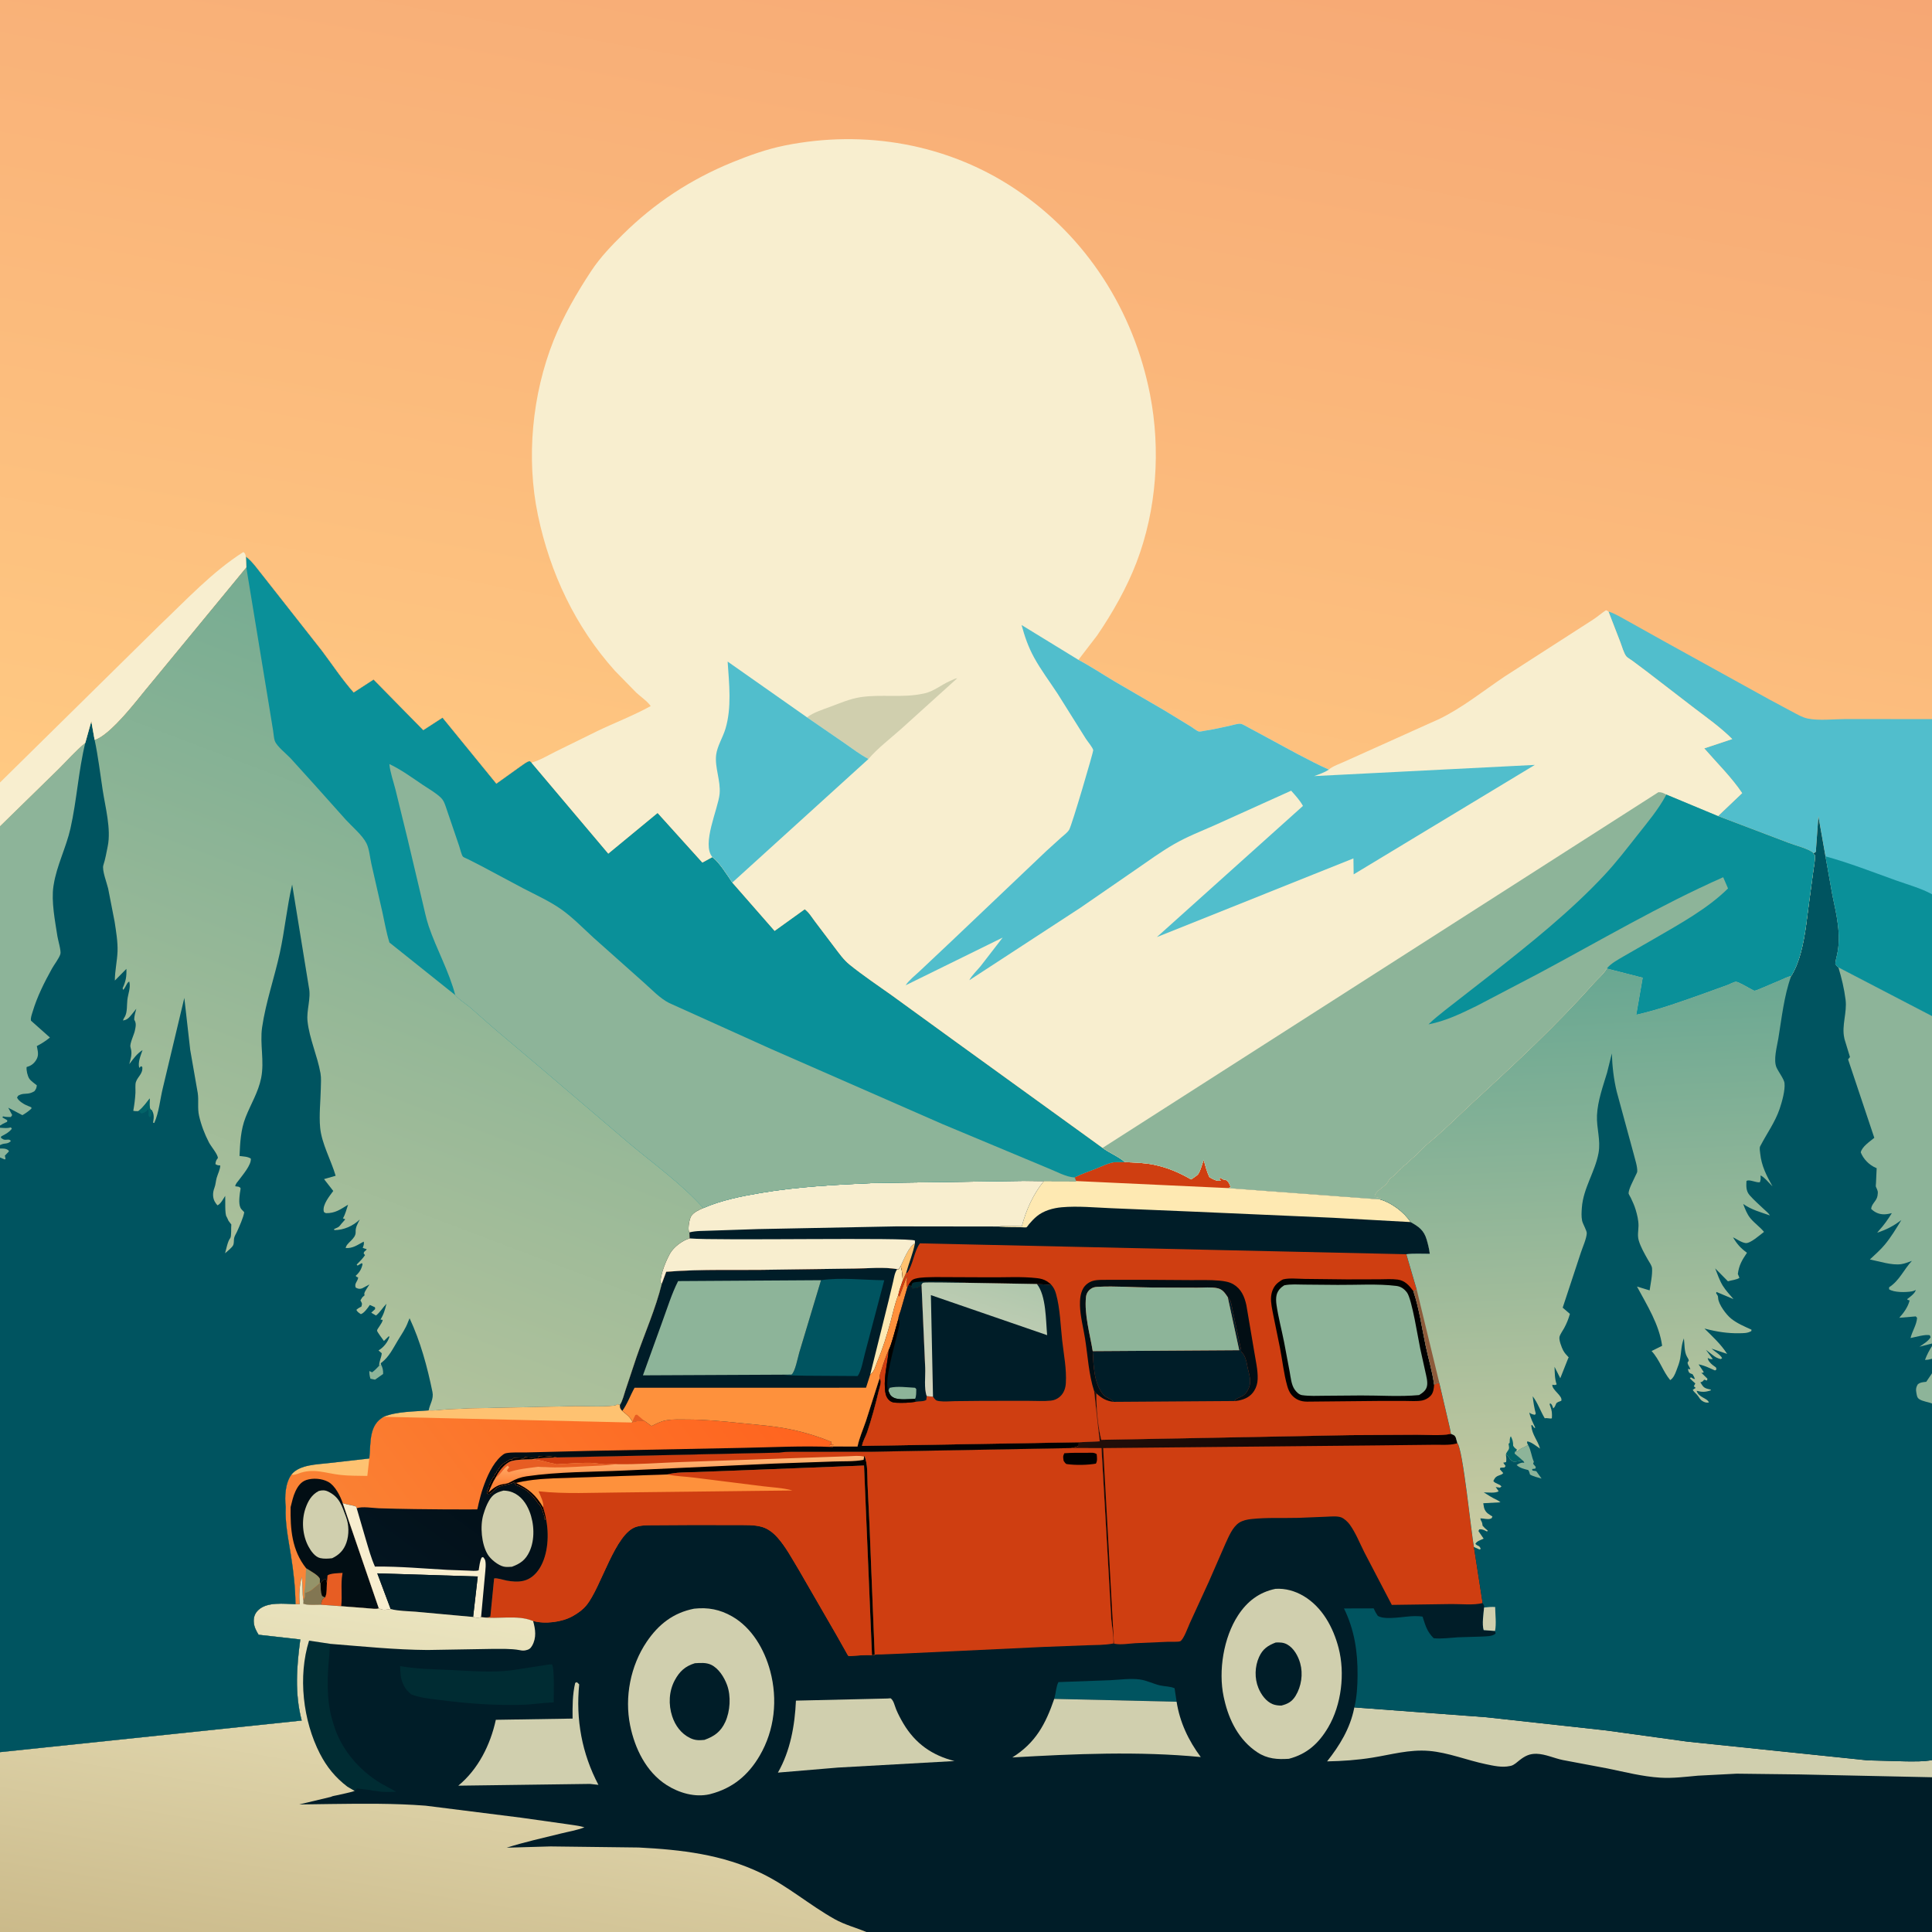 <svg version="1.1" xmlns="http://www.w3.org/2000/svg" style="display: block;" viewBox="0 0 2048 2048" width="1024" height="1024">
<rect x="0" y="0" width="2048" height="2048" fill="#333333" stroke="none"/>
<defs>
	<linearGradient id="Gradient1" gradientUnits="userSpaceOnUse" x1="1398.12" y1="1616.74" x2="1289.06" y2="1441.15">
		<stop class="stop0" offset="0" stop-opacity="1" stop-color="rgb(7,0,0)"/>
		<stop class="stop1" offset="1" stop-opacity="1" stop-color="rgb(35,15,10)"/>
	</linearGradient>
	<linearGradient id="Gradient2" gradientUnits="userSpaceOnUse" x1="718.088" y1="1571.6" x2="717.903" y2="1546.17">
		<stop class="stop0" offset="0" stop-opacity="1" stop-color="rgb(255,131,56)"/>
		<stop class="stop1" offset="1" stop-opacity="1" stop-color="rgb(255,183,120)"/>
	</linearGradient>
	<linearGradient id="Gradient3" gradientUnits="userSpaceOnUse" x1="786.725" y1="1403.32" x2="342.567" y2="1738.21">
		<stop class="stop0" offset="0" stop-opacity="1" stop-color="rgb(255,99,30)"/>
		<stop class="stop1" offset="1" stop-opacity="1" stop-color="rgb(249,135,56)"/>
	</linearGradient>
	<linearGradient id="Gradient4" gradientUnits="userSpaceOnUse" x1="911.504" y1="1359.48" x2="589.005" y2="1799.87">
		<stop class="stop0" offset="0" stop-opacity="1" stop-color="rgb(0,0,0)"/>
		<stop class="stop1" offset="1" stop-opacity="1" stop-color="rgb(3,21,32)"/>
	</linearGradient>
	<linearGradient id="Gradient5" gradientUnits="userSpaceOnUse" x1="430.753" y1="2117.79" x2="498.67" y2="1704.53">
		<stop class="stop0" offset="0" stop-opacity="1" stop-color="rgb(203,186,138)"/>
		<stop class="stop1" offset="1" stop-opacity="1" stop-color="rgb(235,229,192)"/>
	</linearGradient>
	<linearGradient id="Gradient6" gradientUnits="userSpaceOnUse" x1="1055.25" y1="1349.01" x2="1010.3" y2="1486.59">
		<stop class="stop0" offset="0" stop-opacity="1" stop-color="rgb(175,199,172)"/>
		<stop class="stop1" offset="1" stop-opacity="1" stop-color="rgb(214,213,190)"/>
	</linearGradient>
	<linearGradient id="Gradient7" gradientUnits="userSpaceOnUse" x1="1671.76" y1="1027.32" x2="1697.48" y2="1636.53">
		<stop class="stop0" offset="0" stop-opacity="1" stop-color="rgb(104,167,146)"/>
		<stop class="stop1" offset="1" stop-opacity="1" stop-color="rgb(203,203,161)"/>
	</linearGradient>
	<linearGradient id="Gradient8" gradientUnits="userSpaceOnUse" x1="542.948" y1="713.738" x2="273.541" y2="1423.77">
		<stop class="stop0" offset="0" stop-opacity="1" stop-color="rgb(119,172,146)"/>
		<stop class="stop1" offset="1" stop-opacity="1" stop-color="rgb(177,194,156)"/>
	</linearGradient>
	<linearGradient id="Gradient9" gradientUnits="userSpaceOnUse" x1="1122.53" y1="-167.277" x2="913.086" y2="990.216">
		<stop class="stop0" offset="0" stop-opacity="1" stop-color="rgb(246,167,116)"/>
		<stop class="stop1" offset="1" stop-opacity="1" stop-color="rgb(255,201,130)"/>
	</linearGradient>
</defs>
<path transform="translate(0,0)" fill="rgb(0,29,40)" d="M 0 829.49 L -0 -0 L 2048 0 L 2048 762.299 L 2048 947.944 L 2048 1077.01 L 2048 1424.17 L 2048 1426.88 L 2048 1440.35 L 2048 1455.75 L 2048 1487.78 L 2048 1865.79 L 2048 1883.96 L 2048 2048 L 918.374 2048 L -0 2048 L -0 1857.35 L -0 1226.96 L 0 1217.49 L -0 1213.83 L 0 1195.44 L 0 1193.15 L 0 875.78 L 0 829.49 z"/>
<path transform="translate(0,0)" fill="rgb(0,84,96)" d="M 1117.53 1800.89 L 1117.79 1799.98 C 1119.25 1794.81 1119.55 1787.66 1121.97 1783.1 L 1176.45 1781.11 C 1186.53 1780.61 1198.26 1778.95 1208.21 1780.29 C 1215.43 1781.27 1222.31 1784.82 1229.39 1786.55 C 1234.33 1787.75 1240.6 1787.5 1245.1 1789.62 L 1247.26 1803.92 L 1117.53 1800.89 z"/>
<path transform="translate(0,0)" fill="rgb(0,44,51)" d="M 368.317 1894.01 C 355.632 1884.37 346.449 1873.2 339.155 1859.02 C 321.087 1823.91 315.746 1776.97 327.625 1739.16 L 350.674 1742.6 C 348.933 1745.69 349.51 1750.19 349.162 1753.68 C 346.93 1776.09 345.801 1799.92 351.821 1821.87 L 353.51 1827.5 L 354.006 1829.16 C 362.419 1856.48 384.041 1880.34 409.006 1893.31 L 419.945 1899.33 C 412.811 1899.46 405.875 1900.06 399 1898.51 L 394.993 1898.16 L 392.5 1897.52 L 378.5 1895.85 L 375.983 1898.48 L 368.317 1894.01 z"/>
<path transform="translate(0,0)" fill="rgb(0,44,51)" d="M 581.622 1764.5 L 585.002 1764.27 C 588.044 1767.52 586.852 1798.16 586.942 1804.57 C 575.218 1805.02 563.654 1806.93 551.954 1807.22 C 523.605 1807.91 494.74 1805.78 466.639 1802.11 C 455.993 1800.71 445.877 1800.01 435.758 1796.05 C 432.867 1793.4 430.275 1790.96 428.448 1787.45 L 427.78 1786.1 C 424.451 1779.69 424.487 1773.17 424.077 1766.08 C 441.658 1769.35 460.205 1769.42 478.044 1770.27 C 498.831 1771.26 522.13 1773.24 542.671 1770.52 L 581.622 1764.5 z"/>
<path transform="translate(0,0)" fill="rgb(208,207,174)" d="M 606.96 1821.77 C 606.83 1809.01 606.81 1796.44 609.734 1783.92 L 611.5 1783.16 L 613.981 1785.5 C 610.256 1822.66 616.853 1858.87 634.358 1892.02 L 625.44 1891.02 L 485.812 1892.89 C 506.943 1875.47 519.866 1849.54 525.595 1823.06 L 606.96 1821.77 z"/>
<path transform="translate(0,0)" fill="rgb(208,207,174)" d="M 1117.53 1800.89 L 1247.26 1803.92 C 1250.64 1825.67 1259.82 1845 1272.86 1862.55 C 1207.35 1856.2 1138.74 1859.14 1073.09 1862.97 C 1097.79 1847.47 1108.36 1827.67 1117.53 1800.89 z"/>
<path transform="translate(0,0)" fill="rgb(208,207,174)" d="M 940.748 1800.49 L 944 1800.22 C 947.236 1802.12 948.479 1808.48 949.952 1812.01 C 952.104 1817.18 954.815 1822.31 957.681 1827.12 C 970.355 1848.37 988.095 1860.73 1011.82 1866.78 L 888.241 1873.7 L 824.607 1879.04 C 837.804 1856.03 842.569 1828.91 843.729 1802.74 L 940.748 1800.49 z"/>
<path transform="translate(0,0)" fill="rgb(208,207,174)" d="M 1352.07 1684.23 C 1362.54 1683.58 1372.83 1686.49 1381.8 1691.81 C 1401.67 1703.57 1413.34 1725.19 1418.99 1747.01 C 1425.9 1773.7 1422.08 1807.05 1407.98 1831 C 1398 1847.94 1385.62 1859.35 1366.3 1864.39 C 1354.12 1865.23 1343.41 1864.5 1332.83 1857.51 C 1313.42 1844.7 1302.73 1823.56 1297.79 1801.5 L 1297.12 1798.55 C 1291.34 1771.19 1297.03 1735.83 1312.42 1712.31 C 1322.05 1697.58 1334.68 1687.8 1352.07 1684.23 z"/>
<path transform="translate(0,0)" fill="rgb(0,29,40)" d="M 1352.32 1741.12 C 1356.76 1740.96 1360.52 1740.98 1364.5 1743.2 C 1371.57 1747.13 1376.15 1755.59 1378.27 1763.14 C 1381.44 1774.47 1379.52 1787.59 1373.41 1797.6 C 1369.62 1803.81 1365.16 1806.24 1358.29 1807.97 C 1355.34 1807.99 1351.96 1807.63 1349.21 1806.52 C 1342.01 1803.62 1336.83 1796.29 1333.97 1789.34 C 1329.73 1779.07 1330.09 1766.51 1334.69 1756.43 C 1338.56 1747.95 1343.93 1744.35 1352.32 1741.12 z"/>
<path transform="translate(0,0)" fill="rgb(208,207,174)" d="M 1435.64 1809.91 L 1575.41 1820.34 L 1702.38 1834.31 L 1788.69 1846.19 L 1979.5 1866.02 L 2020.66 1867.14 C 2029.76 1867.17 2039.02 1867.45 2048 1865.79 L 2048 1883.96 L 1908.04 1880.97 L 1841 1880.17 L 1799.85 1882.29 C 1786.69 1883.47 1773.23 1885.23 1760.02 1884.41 C 1740.93 1883.22 1722.71 1878.45 1704.04 1874.64 L 1656.71 1865.72 C 1647.58 1863.86 1638.27 1859.39 1628.92 1859.1 C 1621.49 1858.87 1616.52 1861.4 1610.84 1865.84 C 1608.05 1868.02 1605.08 1871.03 1601.56 1871.86 L 1600.5 1872.07 C 1592.12 1873.89 1583.26 1871.81 1575 1870.09 C 1555.13 1865.96 1535.09 1857.73 1514.9 1856.04 C 1493.98 1854.29 1474.94 1859.93 1454.62 1863.19 C 1438.67 1865.75 1422.91 1866.84 1406.77 1867.14 C 1420.11 1850.33 1431.15 1832.23 1435.44 1810.93 L 1435.64 1809.91 z"/>
<path transform="translate(0,0)" fill="rgb(208,207,174)" d="M 735.769 1705.27 C 750.506 1703.66 763.067 1706.05 775.912 1713.36 C 797.061 1725.39 810.326 1748.42 816.461 1771.34 C 824.531 1801.5 821.215 1833.83 805.339 1861.03 C 793.124 1881.96 776.448 1895.74 752.92 1901.8 L 752.086 1902.01 C 736.571 1905.54 719.639 1900.55 706.52 1892.13 C 684.912 1878.26 672.939 1853.44 667.976 1829.03 C 661.878 1799.05 668.362 1765.68 685.561 1740.31 C 698.111 1721.8 713.759 1709.59 735.769 1705.27 z"/>
<path transform="translate(0,0)" fill="rgb(0,29,40)" d="M 736.558 1763.1 C 742.231 1762.76 748.458 1762.2 753.733 1764.69 C 761.861 1768.52 767.715 1778.04 770.689 1786.11 C 775.062 1797.97 774.046 1814.01 768.777 1825.43 C 764.022 1835.74 757.091 1840.67 746.714 1844.36 C 741.018 1844.91 736.774 1844.96 731.488 1842.37 C 722.041 1837.75 715.809 1829.23 712.561 1819.38 C 708.461 1806.95 709.021 1792.76 715.284 1781.14 C 720.373 1771.7 726.315 1766.27 736.558 1763.1 z"/>
<path transform="translate(0,0)" fill="rgb(207,62,17)" d="M 1159.84 1474.66 L 1162.28 1477.11 C 1161.91 1491.8 1163.74 1511.89 1167.39 1526.28 L 1431.66 1521.3 L 1501.89 1520.93 C 1513.32 1520.89 1526.96 1522.21 1538.04 1519.94 C 1540.83 1521.11 1542.01 1521.1 1543.25 1524 L 1544.91 1529.86 C 1550.72 1535.36 1559.59 1625.33 1562.45 1639.89 L 1571.66 1699.31 C 1562.11 1701.78 1548.76 1700.27 1538.79 1700.36 L 1475.38 1701.25 L 1446.34 1645.64 C 1441.41 1635.92 1437.09 1624.78 1430.69 1615.98 C 1428.69 1613.22 1424.83 1609.58 1421.55 1608.42 C 1417.32 1606.91 1410.4 1607.6 1405.98 1607.78 L 1376.64 1608.98 C 1360.05 1609.41 1342.67 1608.47 1326.21 1610.28 C 1321.94 1610.75 1317.15 1611.77 1313.5 1614.17 C 1306.45 1618.81 1302.45 1628.94 1299.02 1636.33 L 1281.44 1676.61 L 1261.2 1720.75 C 1259.3 1724.94 1254.82 1737.63 1251.21 1739.74 C 1249.52 1740.72 1239.95 1740.27 1237.57 1740.38 L 1203.58 1741.85 C 1196.89 1742.24 1188.37 1743.75 1181.8 1742.5 L 1180.77 1742.16 L 1180.25 1742.16 C 1180.84 1734.39 1178.66 1724.45 1178.02 1716.5 L 1176.06 1682 L 1167.62 1535.07 L 1134.94 1535.01 C 1138.04 1534.47 1140.69 1534.04 1143.5 1532.51 L 1143.49 1530.27 L 1143.62 1528.86 L 1165.74 1527.82 L 1159.84 1474.66 z"/>
<path transform="translate(0,0)" fill="url(#Gradient1)" d="M 1159.84 1474.66 L 1162.28 1477.11 C 1161.91 1491.8 1163.74 1511.89 1167.39 1526.28 L 1431.66 1521.3 L 1501.89 1520.93 C 1513.32 1520.89 1526.96 1522.21 1538.04 1519.94 C 1540.83 1521.11 1542.01 1521.1 1543.25 1524 L 1544.91 1529.86 L 1543.08 1530.38 C 1536.06 1532.2 1526.77 1531.38 1519.49 1531.52 L 1458.46 1532.2 L 1169.4 1535.02 L 1180.77 1742.16 L 1180.25 1742.16 C 1180.84 1734.39 1178.66 1724.45 1178.02 1716.5 L 1176.06 1682 L 1167.62 1535.07 L 1134.94 1535.01 C 1138.04 1534.47 1140.69 1534.04 1143.5 1532.51 L 1143.49 1530.27 L 1143.62 1528.86 L 1165.74 1527.82 L 1159.84 1474.66 z"/>
<path transform="translate(0,0)" fill="rgb(207,62,17)" d="M 1134.94 1535.01 L 1167.62 1535.07 L 1176.06 1682 L 1178.02 1716.5 C 1178.66 1724.45 1180.84 1734.39 1180.25 1742.16 C 1171.14 1743.97 1161.16 1743.72 1151.88 1744.07 L 1105.81 1745.84 L 956.695 1752.88 L 933.831 1753.81 C 932.258 1753.88 928.525 1753.61 927.202 1754.24 L 924.358 1754.67 C 918.019 1754 910.897 1754.96 904.499 1755.23 C 903.863 1755.26 899.873 1755.68 899.464 1755.44 C 898.858 1755.1 896.957 1751.36 896.522 1750.65 L 886.674 1733.19 L 846.797 1664.16 C 839.778 1652.62 833.068 1639.81 824.051 1629.71 C 819.713 1624.85 814.202 1620.51 807.871 1618.64 C 799.489 1616.16 789.781 1616.72 781.11 1616.62 L 735.693 1616.54 L 696.416 1616.76 C 689.266 1616.85 681.46 1616.4 674.542 1618.45 C 652.047 1625.09 637.381 1682.43 621.681 1701.6 C 617.729 1706.43 612.391 1710.22 606.974 1713.24 C 595.61 1719.58 577.78 1721.82 565.111 1718.31 L 563.987 1717.94 C 548.514 1711.66 527.328 1716.59 510.731 1714.31 C 513.794 1714.46 517.079 1715.08 519.837 1713.5 L 523.793 1673.25 C 526.25 1672.36 534.199 1674.98 537.118 1675.5 C 543.193 1676.58 548.975 1677.13 555.062 1675.71 C 562.321 1674.01 568.123 1668.7 572.005 1662.5 C 581.268 1647.7 582.238 1625.9 578.624 1609.2 L 577.499 1611.4 C 577.23 1609.44 577.095 1607.31 576.397 1605.45 L 576 1604.5 C 575.45 1602.8 575.167 1601.27 574.359 1599.65 L 573.75 1598.49 C 573.152 1597.12 573.146 1596.6 572.102 1595.38 L 570.057 1593.05 C 567.517 1589.17 562.811 1583.52 559 1580.66 C 556.095 1578.48 550.904 1575.57 547.471 1574.49 L 546.505 1574.25 L 545.5 1571 C 539.542 1574.35 532.597 1573.76 527.002 1577 C 525.028 1578.15 523.512 1580.2 521.783 1581.68 C 519.36 1583.75 519.544 1583.8 516.461 1583.54 C 515.979 1581.41 516.034 1581.06 517 1579 L 518.5 1576 L 518.51 1574.5 C 519.933 1572.11 520.721 1568.95 522.274 1566.88 C 523.098 1565.78 524.084 1564.89 524.5 1563.51 L 524.51 1562.5 L 526.5 1561 L 526.51 1559.5 L 528 1558.5 C 528.851 1555.79 531.958 1552.65 534.25 1551.01 L 536 1550 L 541 1546.76 L 543 1547 L 544.5 1545.51 L 555 1546 L 556.5 1544.51 C 560.818 1545.45 565.589 1545.04 570 1545 C 570.908 1544.1 571.081 1543.64 572.5 1543.51 C 578.17 1543.01 584.939 1543.76 590.583 1544.95 L 825.741 1539.86 C 834.548 1538.49 844.207 1539.06 853.166 1538.93 L 923.002 1538.91 L 1134.94 1535.01 z"/>
<path transform="translate(0,0)" fill="rgb(1,1,1)" d="M 1128.21 1540.5 C 1136.4 1539.88 1144.58 1540 1152.79 1540.03 C 1156.38 1540.04 1159.52 1539.38 1162.53 1541.46 C 1162.82 1545.01 1163.5 1548.25 1161.7 1551.5 C 1152.8 1553.1 1139.94 1553.27 1130.96 1552 C 1129.34 1551.77 1128.47 1549.83 1127.5 1548.55 C 1126.95 1544.81 1126.52 1544 1128.21 1540.5 z"/>
<path transform="translate(0,0)" fill="rgb(207,62,17)" d="M 916.183 1542.99 C 920.144 1551.88 919.193 1563.89 919.648 1573.5 L 921.723 1617 L 927.202 1754.24 L 924.358 1754.67 C 918.019 1754 910.897 1754.96 904.499 1755.23 C 903.863 1755.26 899.873 1755.68 899.464 1755.44 C 898.858 1755.1 896.957 1751.36 896.522 1750.65 L 886.674 1733.19 L 846.797 1664.16 C 839.778 1652.62 833.068 1639.81 824.051 1629.71 C 819.713 1624.85 814.202 1620.51 807.871 1618.64 C 799.489 1616.16 789.781 1616.72 781.11 1616.62 L 735.693 1616.54 L 696.416 1616.76 C 689.266 1616.85 681.46 1616.4 674.542 1618.45 C 652.047 1625.09 637.381 1682.43 621.681 1701.6 C 617.729 1706.43 612.391 1710.22 606.974 1713.24 C 595.61 1719.58 577.78 1721.82 565.111 1718.31 L 563.987 1717.94 C 548.514 1711.66 527.328 1716.59 510.731 1714.31 C 513.794 1714.46 517.079 1715.08 519.837 1713.5 L 523.793 1673.25 C 526.25 1672.36 534.199 1674.98 537.118 1675.5 C 543.193 1676.58 548.975 1677.13 555.062 1675.71 C 562.321 1674.01 568.123 1668.7 572.005 1662.5 C 581.268 1647.7 582.238 1625.9 578.624 1609.2 L 577.499 1611.4 C 577.23 1609.44 577.095 1607.31 576.397 1605.45 L 576 1604.5 C 575.45 1602.8 575.167 1601.27 574.359 1599.65 L 573.75 1598.49 C 573.152 1597.12 573.146 1596.6 572.102 1595.38 L 570.057 1593.05 C 567.517 1589.17 562.811 1583.52 559 1580.66 C 556.095 1578.48 550.904 1575.57 547.471 1574.49 L 546.505 1574.25 L 545.5 1571 C 539.542 1574.35 532.597 1573.76 527.002 1577 C 525.028 1578.15 523.512 1580.2 521.783 1581.68 C 519.36 1583.75 519.544 1583.8 516.461 1583.54 C 515.979 1581.41 516.034 1581.06 517 1579 L 518.5 1576 L 518.51 1574.5 C 519.933 1572.11 520.721 1568.95 522.274 1566.88 C 523.098 1565.78 524.084 1564.89 524.5 1563.51 L 524.51 1562.5 L 526.5 1561 L 526.51 1559.5 L 528 1558.5 C 528.851 1555.79 531.958 1552.65 534.25 1551.01 L 536 1550 L 541 1546.76 L 543 1547 L 544.5 1545.51 L 555 1546 L 556.5 1544.51 C 560.818 1545.45 565.589 1545.04 570 1545 C 570.908 1544.1 571.081 1543.64 572.5 1543.51 C 578.17 1543.01 584.939 1543.76 590.583 1544.95 C 581.874 1545.48 572.2 1545.26 563.698 1546.89 C 569.586 1547.31 574.345 1548.26 580 1549.93 C 583.293 1550.9 586.575 1551.14 589.879 1552.24 C 602.071 1551.68 614.016 1550.45 626.244 1550.71 C 631.25 1550.81 636.06 1551.97 641 1552.21 C 645.441 1552.42 649.705 1551.44 654.152 1552.08 C 676 1552.52 698.758 1550.65 720.653 1549.88 L 870.048 1544.7 L 899.112 1543.72 C 904.6 1543.53 910.638 1542.7 915.985 1544.09 L 916.183 1542.99 z"/>
<path transform="translate(0,0)" fill="rgb(254,145,60)" d="M 575.764 1598.02 C 568.317 1585.13 560.38 1578.13 546.878 1572.01 C 567.985 1566.68 589.595 1567.26 611.216 1566.28 L 707.328 1562.98 L 708.239 1563.17 C 717.225 1564.98 726.662 1565.16 735.776 1566.34 L 808.602 1575.46 C 818.97 1576.75 830.026 1577.16 840.099 1579.97 L 656.709 1582.09 C 628.431 1582.22 598.981 1583.94 570.914 1580.83 C 572.907 1585.71 576.77 1592.81 575.764 1598.02 z"/>
<path transform="translate(0,0)" fill="url(#Gradient2)" d="M 916.183 1542.99 C 920.144 1551.88 919.193 1563.89 919.648 1573.5 L 921.723 1617 L 927.202 1754.24 L 924.358 1754.67 L 915.914 1553.54 L 779.171 1558.89 L 737.119 1560.48 C 727.165 1560.81 717.036 1560.49 707.328 1562.98 L 611.216 1566.28 C 589.595 1567.26 567.985 1566.68 546.878 1572.01 C 560.38 1578.13 568.317 1585.13 575.764 1598.02 C 576.813 1601.71 578.028 1605.41 578.624 1609.2 L 577.499 1611.4 C 577.23 1609.44 577.095 1607.31 576.397 1605.45 L 576 1604.5 C 575.45 1602.8 575.167 1601.27 574.359 1599.65 L 573.75 1598.49 C 573.152 1597.12 573.146 1596.6 572.102 1595.38 L 570.057 1593.05 C 567.517 1589.17 562.811 1583.52 559 1580.66 C 556.095 1578.48 550.904 1575.57 547.471 1574.49 L 546.505 1574.25 L 545.5 1571 C 539.542 1574.35 532.597 1573.76 527.002 1577 C 525.028 1578.15 523.512 1580.2 521.783 1581.68 C 519.36 1583.75 519.544 1583.8 516.461 1583.54 C 515.979 1581.41 516.034 1581.06 517 1579 L 518.5 1576 L 518.51 1574.5 C 519.933 1572.11 520.721 1568.95 522.274 1566.88 C 523.098 1565.78 524.084 1564.89 524.5 1563.51 L 524.51 1562.5 L 526.5 1561 L 526.51 1559.5 L 528 1558.5 C 528.851 1555.79 531.958 1552.65 534.25 1551.01 L 536 1550 L 541 1546.76 L 543 1547 L 544.5 1545.51 L 555 1546 L 556.5 1544.51 C 560.818 1545.45 565.589 1545.04 570 1545 C 570.908 1544.1 571.081 1543.64 572.5 1543.51 C 578.17 1543.01 584.939 1543.76 590.583 1544.95 C 581.874 1545.48 572.2 1545.26 563.698 1546.89 C 569.586 1547.31 574.345 1548.26 580 1549.93 C 583.293 1550.9 586.575 1551.14 589.879 1552.24 C 602.071 1551.68 614.016 1550.45 626.244 1550.71 C 631.25 1550.81 636.06 1551.97 641 1552.21 C 645.441 1552.42 649.705 1551.44 654.152 1552.08 C 676 1552.52 698.758 1550.65 720.653 1549.88 L 870.048 1544.7 L 899.112 1543.72 C 904.6 1543.53 910.638 1542.7 915.985 1544.09 L 916.183 1542.99 z"/>
<path transform="translate(0,0)" fill="rgb(231,93,35)" d="M 541.491 1548.93 C 548.643 1546.96 556.334 1547.11 563.698 1546.89 C 569.586 1547.31 574.345 1548.26 580 1549.93 C 583.293 1550.9 586.575 1551.14 589.879 1552.24 C 602.071 1551.68 614.016 1550.45 626.244 1550.71 C 631.25 1550.81 636.06 1551.97 641 1552.21 C 645.441 1552.42 649.705 1551.44 654.152 1552.08 C 642.578 1553.61 630.705 1553.86 619.044 1554.46 C 605.28 1555.17 591.51 1556.08 577.735 1555.17 C 575.285 1555.27 572.913 1555.06 570.472 1554.88 C 560.15 1556.24 549.119 1557.18 539.25 1560.64 L 537.403 1559.07 C 538.055 1557.35 538.535 1556.81 539.75 1555.49 L 538.232 1553.64 C 532.903 1557.16 531.005 1562.9 525.385 1566.29 C 528.863 1559.41 534.287 1552.14 541.491 1548.93 z"/>
<path transform="translate(0,0)" fill="rgb(1,1,1)" d="M 916.183 1542.99 C 920.144 1551.88 919.193 1563.89 919.648 1573.5 L 921.723 1617 L 927.202 1754.24 L 924.358 1754.67 L 915.914 1553.54 L 779.171 1558.89 L 737.119 1560.48 C 727.165 1560.81 717.036 1560.49 707.328 1562.98 L 611.216 1566.28 C 589.595 1567.26 567.985 1566.68 546.878 1572.01 C 560.38 1578.13 568.317 1585.13 575.764 1598.02 C 576.813 1601.71 578.028 1605.41 578.624 1609.2 L 577.499 1611.4 C 577.23 1609.44 577.095 1607.31 576.397 1605.45 L 576 1604.5 C 575.45 1602.8 575.167 1601.27 574.359 1599.65 L 573.75 1598.49 C 573.152 1597.12 573.146 1596.6 572.102 1595.38 L 570.057 1593.05 C 567.517 1589.17 562.811 1583.52 559 1580.66 C 556.095 1578.48 550.904 1575.57 547.471 1574.49 L 546.505 1574.25 L 545.5 1571 C 539.542 1574.35 532.597 1573.76 527.002 1577 C 525.028 1578.15 523.512 1580.2 521.783 1581.68 C 519.36 1583.75 519.544 1583.8 516.461 1583.54 C 515.979 1581.41 516.034 1581.06 517 1579 L 518.5 1576 L 518.51 1574.5 C 519.933 1572.11 520.721 1568.95 522.274 1566.88 C 523.098 1565.78 524.084 1564.89 524.5 1563.51 L 524.51 1562.5 L 526.5 1561 L 526.51 1559.5 L 528 1558.5 C 528.851 1555.79 531.958 1552.65 534.25 1551.01 L 536 1550 L 541 1546.76 L 543 1547 L 544.5 1545.51 L 555 1546 L 556.5 1544.51 C 560.818 1545.45 565.589 1545.04 570 1545 C 570.908 1544.1 571.081 1543.64 572.5 1543.51 C 578.17 1543.01 584.939 1543.76 590.583 1544.95 C 581.874 1545.48 572.2 1545.26 563.698 1546.89 C 556.334 1547.11 548.643 1546.96 541.491 1548.93 C 534.287 1552.14 528.863 1559.41 525.385 1566.29 C 522.231 1571.31 520.036 1576.81 517.688 1582.24 C 522.419 1577.97 526.693 1574.31 533.215 1573.29 C 536.32 1572.8 538.477 1572.58 541.234 1570.96 C 546.464 1567.89 551.993 1565.85 558.009 1564.97 C 591.962 1560.02 627.774 1560.36 662.125 1558.78 L 820.265 1551.47 L 883.631 1549.25 C 893.89 1548.86 905.455 1549.45 915.476 1547.5 L 915.985 1544.09 L 916.183 1542.99 z"/>
<path transform="translate(0,0)" fill="url(#Gradient3)" d="M 954.851 1341.89 C 956.395 1347.12 956.681 1352.01 956.927 1357.41 C 955.185 1362.55 953.214 1367.7 952.124 1373.02 C 952.449 1373.55 952.983 1373.91 953.447 1374.31 L 961.196 1352.94 C 962.265 1357.67 959.689 1359.94 961.772 1364.91 L 954.894 1388.87 C 954.25 1391.07 952.297 1395.7 952.424 1397.84 C 950.952 1402.36 944.315 1428.41 942.161 1430.71 C 939.101 1437.71 936.633 1444.66 934.426 1451.98 C 933.57 1454.81 932.121 1458.01 932.384 1460.97 C 932.786 1461.98 933.401 1462.93 933.591 1464 C 933.991 1466.25 932.019 1472.26 931.441 1474.69 C 927.975 1489.3 923.958 1504.11 919.165 1518.33 C 917.636 1522.87 914.345 1528.1 913.805 1532.75 L 1143.62 1528.86 L 1143.49 1530.27 L 1143.5 1532.51 C 1140.69 1534.04 1138.04 1534.47 1134.94 1535.01 L 923.002 1538.91 L 853.166 1538.93 C 844.207 1539.06 834.548 1538.49 825.741 1539.86 L 590.583 1544.95 C 584.939 1543.76 578.17 1543.01 572.5 1543.51 C 571.081 1543.64 570.908 1544.1 570 1545 C 565.589 1545.04 560.818 1545.45 556.5 1544.51 L 555 1546 L 544.5 1545.51 L 543 1547 L 541 1546.76 L 536 1550 L 534.25 1551.01 C 531.958 1552.65 528.851 1555.79 528 1558.5 L 526.51 1559.5 L 526.5 1561 L 524.51 1562.5 L 524.5 1563.51 C 524.084 1564.89 523.098 1565.78 522.274 1566.88 C 520.721 1568.95 519.933 1572.11 518.51 1574.5 L 518.5 1576 L 517 1579 C 516.034 1581.06 515.979 1581.41 516.461 1583.54 C 519.544 1583.8 519.36 1583.75 521.783 1581.68 C 523.512 1580.2 525.028 1578.15 527.002 1577 C 532.597 1573.76 539.542 1574.35 545.5 1571 L 546.505 1574.25 L 547.471 1574.49 C 550.904 1575.57 556.095 1578.48 559 1580.66 C 562.811 1583.52 567.517 1589.17 570.057 1593.05 L 572.102 1595.38 C 573.146 1596.6 573.152 1597.12 573.75 1598.49 L 574.359 1599.65 C 575.167 1601.27 575.45 1602.8 576 1604.5 L 576.397 1605.45 C 577.095 1607.31 577.23 1609.44 577.499 1611.4 L 578.624 1609.2 C 582.238 1625.9 581.268 1647.7 572.005 1662.5 C 568.123 1668.7 562.321 1674.01 555.062 1675.71 C 548.975 1677.13 543.193 1676.58 537.118 1675.5 C 534.199 1674.98 526.25 1672.36 523.793 1673.25 L 519.837 1713.5 C 517.079 1715.08 513.794 1714.46 510.731 1714.31 L 509.968 1714.22 C 506.708 1715.24 504.689 1714.92 501.524 1714.05 L 440.604 1708.48 C 431.859 1707.77 422.614 1707.85 414.112 1705.65 L 412.556 1705.88 L 410.5 1706.17 C 406.669 1706.86 405.139 1706.43 401.539 1704.91 C 399.093 1706.05 393.661 1705.1 390.848 1704.93 L 361.683 1702.65 L 340.415 1701.09 C 335.251 1701.18 326.155 1701.84 321.5 1700.03 L 321.726 1696.9 L 321.568 1696.1 C 320.087 1687.96 321.443 1679.67 319.702 1671.53 C 317.538 1681.42 316.764 1690.4 317.731 1700.5 L 313.226 1700.51 C 313.124 1683.07 311.125 1665.88 308.399 1648.67 C 305.724 1631.78 302.01 1614.52 302.887 1597.33 C 301.618 1586.42 302.408 1571.84 309.146 1562.83 C 318.05 1552.35 336.463 1552.48 349.094 1550.9 L 391.492 1546.06 C 392.445 1537.5 392.065 1528.27 394.014 1519.91 C 395.943 1511.63 399.359 1506.31 406.619 1501.87 C 420.512 1496.13 439.306 1496.38 454.368 1495.1 C 460.453 1495.56 467.163 1494.49 473.258 1494.06 L 498.317 1492.92 L 610 1490.58 C 616.636 1490.51 649.862 1491.74 653.407 1489.3 L 654.469 1488.5 L 657.118 1489.26 C 659.908 1485.15 661.555 1478.07 663.146 1473.29 L 674.583 1438.96 C 683.42 1413.29 695.074 1387.16 701.493 1360.87 L 706.214 1348.12 C 744.47 1345.04 783.65 1346.69 822.061 1345.88 L 906.241 1344.71 C 920.801 1344.56 936.747 1342.87 951.095 1345.32 L 952.59 1345.6 L 954.851 1341.89 z"/>
<path transform="translate(0,0)" fill="rgb(148,147,105)" d="M 324.488 1662.36 C 327.952 1664.69 338.596 1670.2 339.134 1674 L 339.085 1677.83 C 336.929 1680.1 334.921 1681.6 332.5 1683.52 L 331.317 1684.65 C 329.129 1686.61 326.278 1687.62 323.51 1688.5 C 323.446 1690.74 323.871 1692.36 322.438 1694.16 C 322.318 1691.92 322.089 1689.54 322.564 1687.33 C 324.28 1679.35 323.719 1670.57 324.488 1662.36 z"/>
<path transform="translate(0,0)" fill="rgb(130,118,82)" d="M 339.88 1678.14 C 341.938 1675.62 342.21 1674.4 345.5 1673.84 L 346.531 1678.07 C 346.285 1682.66 346.73 1688.92 344.799 1693.08 C 340.941 1695.87 341.306 1696.34 340.415 1701.09 C 335.251 1701.18 326.155 1701.84 321.5 1700.03 L 321.726 1696.9 L 322.438 1694.16 C 323.871 1692.36 323.446 1690.74 323.51 1688.5 C 326.278 1687.62 329.129 1686.61 331.317 1684.65 L 332.5 1683.52 C 334.921 1681.6 336.929 1680.1 339.085 1677.83 L 339.88 1678.14 z"/>
<path transform="translate(0,0)" fill="rgb(1,1,1)" d="M 339.88 1678.14 C 341.938 1675.62 342.21 1674.4 345.5 1673.84 L 346.531 1678.07 C 346.285 1682.66 346.73 1688.92 344.799 1693.08 C 343.296 1692.96 342.768 1692.56 341.5 1691.8 C 339.725 1687.45 340.001 1682.78 339.88 1678.14 z"/>
<path transform="translate(0,0)" fill="rgb(254,194,113)" d="M 391.492 1546.06 L 389.375 1564.54 C 380.082 1564.33 370.482 1564.52 361.246 1563.53 C 344.935 1561.78 332.287 1555.8 316.021 1562.16 C 314.206 1562.87 312.496 1563.18 310.583 1563.5 L 309.146 1562.83 C 318.05 1552.35 336.463 1552.48 349.094 1550.9 L 391.492 1546.06 z"/>
<path transform="translate(0,0)" fill="rgb(254,194,113)" d="M 454.368 1495.1 C 460.453 1495.56 467.163 1494.49 473.258 1494.06 L 498.317 1492.92 L 610 1490.58 C 616.636 1490.51 649.862 1491.74 653.407 1489.3 L 654.469 1488.5 L 657.118 1489.26 C 657.247 1492.85 657.315 1492.87 659.648 1495.61 C 663.869 1499.07 667.899 1501.95 670.378 1506.94 L 669.831 1507.94 L 406.619 1501.87 C 420.512 1496.13 439.306 1496.38 454.368 1495.1 z"/>
<path transform="translate(0,0)" fill="rgb(2,14,20)" d="M 308.052 1597.62 C 309.546 1591.97 310.631 1586.31 313.131 1580.98 C 315.612 1575.69 318.923 1570.79 324.746 1568.86 C 331.874 1566.5 341.322 1567.28 347.916 1570.84 C 355.16 1574.75 360.75 1585.78 363.29 1593.35 L 401.539 1704.91 C 399.093 1706.05 393.661 1705.1 390.848 1704.93 L 361.683 1702.65 L 340.415 1701.09 C 341.306 1696.34 340.941 1695.87 344.799 1693.08 C 346.73 1688.92 346.285 1682.66 346.531 1678.07 L 345.5 1673.84 C 342.21 1674.4 341.938 1675.62 339.88 1678.14 L 339.085 1677.83 L 339.134 1674 C 338.596 1670.2 327.952 1664.69 324.488 1662.36 C 309.349 1643.31 307.669 1620.86 308.052 1597.62 z"/>
<path transform="translate(0,0)" fill="rgb(231,93,35)" d="M 346.531 1678.07 L 347.175 1670 C 350.293 1667.61 359.268 1667.63 363.163 1667.34 L 362.934 1668.54 C 360.986 1679.86 363.038 1691.37 361.683 1702.65 L 340.415 1701.09 C 341.306 1696.34 340.941 1695.87 344.799 1693.08 C 346.73 1688.92 346.285 1682.66 346.531 1678.07 z"/>
<path transform="translate(0,0)" fill="rgb(208,207,174)" d="M 337.924 1580.5 C 341.248 1579.59 344.335 1579.49 347.5 1580.98 C 360.122 1586.94 362.328 1596.07 366.822 1608 C 369.962 1616.33 370.151 1626.89 367.179 1635.37 C 364.435 1643.21 359.542 1648.25 352.079 1651.79 C 347.971 1652.26 343.57 1652.56 339.5 1651.66 C 333.875 1650.41 329.462 1643.99 326.925 1639.23 C 320.63 1627.43 319.454 1611.87 323.736 1599.18 C 326.382 1591.33 330.378 1584.34 337.924 1580.5 z"/>
<path transform="translate(0,0)" fill="url(#Gradient4)" d="M 932.384 1460.97 C 932.786 1461.98 933.401 1462.93 933.591 1464 C 933.991 1466.25 932.019 1472.26 931.441 1474.69 C 927.975 1489.3 923.958 1504.11 919.165 1518.33 C 917.636 1522.87 914.345 1528.1 913.805 1532.75 L 1143.62 1528.86 L 1143.49 1530.27 L 1143.5 1532.51 C 1140.69 1534.04 1138.04 1534.47 1134.94 1535.01 L 923.002 1538.91 L 853.166 1538.93 C 844.207 1539.06 834.548 1538.49 825.741 1539.86 L 590.583 1544.95 C 584.939 1543.76 578.17 1543.01 572.5 1543.51 C 571.081 1543.64 570.908 1544.1 570 1545 C 565.589 1545.04 560.818 1545.45 556.5 1544.51 L 555 1546 L 544.5 1545.51 L 543 1547 L 541 1546.76 L 536 1550 L 534.25 1551.01 C 531.958 1552.65 528.851 1555.79 528 1558.5 L 526.51 1559.5 L 526.5 1561 L 524.51 1562.5 L 524.5 1563.51 C 524.084 1564.89 523.098 1565.78 522.274 1566.88 C 520.721 1568.95 519.933 1572.11 518.51 1574.5 L 518.5 1576 L 517 1579 C 516.034 1581.06 515.979 1581.41 516.461 1583.54 C 519.544 1583.8 519.36 1583.75 521.783 1581.68 C 523.512 1580.2 525.028 1578.15 527.002 1577 C 532.597 1573.76 539.542 1574.35 545.5 1571 L 546.505 1574.25 L 547.471 1574.49 C 550.904 1575.57 556.095 1578.48 559 1580.66 C 562.811 1583.52 567.517 1589.17 570.057 1593.05 L 572.102 1595.38 C 573.146 1596.6 573.152 1597.12 573.75 1598.49 L 574.359 1599.65 C 575.167 1601.27 575.45 1602.8 576 1604.5 L 576.397 1605.45 C 577.095 1607.31 577.23 1609.44 577.499 1611.4 L 578.624 1609.2 C 582.238 1625.9 581.268 1647.7 572.005 1662.5 C 568.123 1668.7 562.321 1674.01 555.062 1675.71 C 548.975 1677.13 543.193 1676.58 537.118 1675.5 C 534.199 1674.98 526.25 1672.36 523.793 1673.25 L 519.837 1713.5 C 517.079 1715.08 513.794 1714.46 510.731 1714.31 L 509.968 1714.22 C 506.708 1715.24 504.689 1714.92 501.524 1714.05 L 440.604 1708.48 C 431.859 1707.77 422.614 1707.85 414.112 1705.65 L 412.556 1705.88 L 410.5 1706.17 C 406.669 1706.86 405.139 1706.43 401.539 1704.91 L 363.29 1593.35 L 364.346 1593.72 C 368.71 1595.19 373.225 1595.5 377.5 1597.01 L 378.14 1598.85 C 383.492 1596.55 395.709 1598.65 401.725 1598.84 C 452.375 1600.41 505.869 1600.02 505.876 1600.01 C 506.141 1599.78 507.217 1594.41 507.362 1593.79 C 508.686 1588.13 510.194 1582.49 512.087 1577 C 515.99 1565.67 522.083 1551.63 531.242 1543.59 C 532.545 1542.44 534.467 1540.86 536.216 1540.49 C 542.662 1539.14 551.272 1539.85 557.922 1539.65 L 622.571 1538.03 L 785.331 1534.83 C 817.588 1534.27 850.749 1532.39 882.949 1533.87 L 882.919 1533.33 L 908.97 1533.38 C 910.847 1524.21 914.917 1515.1 917.941 1506.23 L 932.384 1460.97 z"/>
<path transform="translate(0,0)" fill="rgb(248,238,207)" d="M 363.29 1593.35 L 364.346 1593.72 C 368.71 1595.19 373.225 1595.5 377.5 1597.01 L 378.14 1598.85 L 387.83 1632.06 C 390.705 1641.6 393.382 1651.56 397.466 1660.67 L 398.753 1660.64 C 423.562 1660.36 449.131 1662.75 473.945 1664.09 L 496.378 1664.92 C 499.828 1665 504.095 1665.58 507.389 1664.63 C 508.157 1660.19 508.572 1655.21 510.5 1651.13 L 512.053 1650.5 C 512.683 1651.33 513.488 1652.06 513.941 1653 C 515.645 1656.53 514.458 1664.88 514.159 1668.63 L 509.968 1714.22 C 506.708 1715.24 504.689 1714.92 501.524 1714.05 L 506.429 1671.16 L 399.944 1667.82 L 414.112 1705.65 L 412.556 1705.88 L 410.5 1706.17 C 406.669 1706.86 405.139 1706.43 401.539 1704.91 L 363.29 1593.35 z"/>
<path transform="translate(0,0)" fill="rgb(208,207,174)" d="M 533.702 1580.09 C 537.056 1580.18 540.383 1580.72 543.5 1582.03 C 552.362 1585.75 557.847 1593.48 561.262 1602.11 C 566.358 1614.98 567.187 1631.89 561.291 1644.66 C 557.172 1653.59 551.54 1657.59 542.635 1660.83 C 539.813 1661 536.756 1661.29 533.977 1660.67 C 528.027 1659.34 520.114 1652.92 517.003 1647.79 C 510.342 1636.82 508.747 1617.76 512.357 1605.57 L 512.854 1604 C 514.234 1599.47 515.873 1595.16 518.239 1591.03 C 522.251 1584.03 526.093 1582.1 533.702 1580.09 z"/>
<path transform="translate(0,0)" fill="rgb(0,29,40)" d="M 414.112 1705.65 L 399.944 1667.82 L 506.429 1671.16 L 501.524 1714.05 L 440.604 1708.48 C 431.859 1707.77 422.614 1707.85 414.112 1705.65 z"/>
<path transform="translate(0,0)" fill="rgb(0,29,40)" d="M 954.851 1341.89 C 956.395 1347.12 956.681 1352.01 956.927 1357.41 C 955.185 1362.55 953.214 1367.7 952.124 1373.02 C 952.449 1373.55 952.983 1373.91 953.447 1374.31 L 961.196 1352.94 C 962.265 1357.67 959.689 1359.94 961.772 1364.91 L 954.894 1388.87 C 954.25 1391.07 952.297 1395.7 952.424 1397.84 C 950.952 1402.36 944.315 1428.41 942.161 1430.71 C 939.101 1437.71 936.633 1444.66 934.426 1451.98 C 933.57 1454.81 932.121 1458.01 932.384 1460.97 L 917.941 1506.23 C 914.917 1515.1 910.847 1524.21 908.97 1533.38 L 882.919 1533.33 L 879 1532.52 L 879.5 1531.51 L 883 1532 L 883.505 1531.25 L 880.86 1530.81 L 881 1529.98 L 881.5 1528.54 C 867.681 1522.84 853.468 1518.46 838.835 1515.39 C 820.486 1511.54 802.085 1510.28 783.502 1508.37 C 765.016 1506.47 746.909 1504.75 728.311 1504.75 C 721.314 1504.76 713.547 1504.28 706.676 1505.53 L 705.5 1505.77 C 700.236 1506.72 695.465 1509.38 690.661 1511.66 L 682.665 1505.85 C 678.561 1506.22 673.548 1506.1 669.831 1507.94 L 670.378 1506.94 C 667.899 1501.95 663.869 1499.07 659.648 1495.61 C 657.315 1492.87 657.247 1492.85 657.118 1489.26 C 659.908 1485.15 661.555 1478.07 663.146 1473.29 L 674.583 1438.96 C 683.42 1413.29 695.074 1387.16 701.493 1360.87 L 706.214 1348.12 C 744.47 1345.04 783.65 1346.69 822.061 1345.88 L 906.241 1344.71 C 920.801 1344.56 936.747 1342.87 951.095 1345.32 L 952.59 1345.6 L 954.851 1341.89 z"/>
<path transform="translate(0,0)" fill="rgb(254,233,178)" d="M 954.851 1341.89 C 956.395 1347.12 956.681 1352.01 956.927 1357.41 C 955.185 1362.55 953.214 1367.7 952.124 1373.02 C 948.521 1381.95 946.62 1391.75 944.069 1401.02 C 939.959 1415.98 935.731 1429.59 929.789 1443.91 C 927.912 1448.44 926.691 1454.33 922.472 1457.1 L 941.919 1378.84 L 946.773 1358.47 C 947.798 1353.89 948.364 1349.23 951.095 1345.32 L 952.59 1345.6 L 954.851 1341.89 z"/>
<path transform="translate(0,0)" fill="rgb(0,84,96)" d="M 870.336 1357.06 C 891.82 1353.88 915.535 1356.93 937.347 1357.1 L 916.883 1434.64 C 915.061 1441.19 913.148 1453.44 909.15 1458.66 L 854.599 1458.32 C 846.249 1458.08 837.745 1458.31 829.47 1457.22 L 839 1457.14 C 842.808 1454.59 845.801 1438.69 847.244 1433.78 L 870.336 1357.06 z"/>
<path transform="translate(0,0)" fill="rgb(254,145,60)" d="M 952.124 1373.02 C 952.449 1373.55 952.983 1373.91 953.447 1374.31 L 961.196 1352.94 C 962.265 1357.67 959.689 1359.94 961.772 1364.91 L 954.894 1388.87 C 954.25 1391.07 952.297 1395.7 952.424 1397.84 C 950.952 1402.36 944.315 1428.41 942.161 1430.71 C 939.101 1437.71 936.633 1444.66 934.426 1451.98 C 933.57 1454.81 932.121 1458.01 932.384 1460.97 L 917.941 1506.23 C 914.917 1515.1 910.847 1524.21 908.97 1533.38 L 882.919 1533.33 L 879 1532.52 L 879.5 1531.51 L 883 1532 L 883.505 1531.25 L 880.86 1530.81 L 881 1529.98 L 881.5 1528.54 C 867.681 1522.84 853.468 1518.46 838.835 1515.39 C 820.486 1511.54 802.085 1510.28 783.502 1508.37 C 765.016 1506.47 746.909 1504.75 728.311 1504.75 C 721.314 1504.76 713.547 1504.28 706.676 1505.53 L 705.5 1505.77 C 700.236 1506.72 695.465 1509.38 690.661 1511.66 L 682.665 1505.85 C 678.561 1506.22 673.548 1506.1 669.831 1507.94 L 670.378 1506.94 C 667.899 1501.95 663.869 1499.07 659.648 1495.61 C 665.049 1488.23 668.178 1479.07 672.667 1471.09 L 918.03 1471.03 L 922.472 1457.1 C 926.691 1454.33 927.912 1448.44 929.789 1443.91 C 935.731 1429.59 939.959 1415.98 944.069 1401.02 C 946.62 1391.75 948.521 1381.95 952.124 1373.02 z"/>
<path transform="translate(0,0)" fill="rgb(231,93,35)" d="M 670.378 1506.94 C 671.269 1504.47 672.295 1502.28 673.5 1499.95 L 675.239 1499.58 L 682.665 1505.85 C 678.561 1506.22 673.548 1506.1 669.831 1507.94 L 670.378 1506.94 z"/>
<path transform="translate(0,0)" fill="rgb(141,180,153)" d="M 829.47 1457.22 L 681.54 1457.91 L 702.133 1400.89 C 707.405 1386.61 711.945 1371.57 718.829 1358.01 L 870.336 1357.06 L 847.244 1433.78 C 845.801 1438.69 842.808 1454.59 839 1457.14 L 829.47 1457.22 z"/>
<path transform="translate(0,0)" fill="url(#Gradient5)" d="M 313.226 1700.51 L 317.731 1700.5 C 316.764 1690.4 317.538 1681.42 319.702 1671.53 C 321.443 1679.67 320.087 1687.96 321.568 1696.1 L 321.726 1696.9 L 321.5 1700.03 C 326.155 1701.84 335.251 1701.18 340.415 1701.09 L 361.683 1702.65 L 390.848 1704.93 C 393.661 1705.1 399.093 1706.05 401.539 1704.91 C 405.139 1706.43 406.669 1706.86 410.5 1706.17 L 412.556 1705.88 L 414.112 1705.65 C 422.614 1707.85 431.859 1707.77 440.604 1708.48 L 501.524 1714.05 C 504.689 1714.92 506.708 1715.24 509.968 1714.22 L 510.731 1714.31 C 527.328 1716.59 548.514 1711.66 563.987 1717.94 L 565.111 1718.31 C 567.631 1727.13 568.854 1736.14 564.078 1744.5 C 562.308 1747.6 560.669 1748.65 557.191 1749.4 C 554.728 1749.93 553.219 1749.67 550.82 1749.21 C 541.843 1747.5 531.198 1747.95 522.059 1747.9 L 453.213 1749.07 C 418.766 1748.82 384.95 1745.31 350.674 1742.6 L 327.625 1739.16 C 315.746 1776.97 321.087 1823.91 339.155 1859.02 C 346.449 1873.2 355.632 1884.37 368.317 1894.01 L 375.983 1898.48 C 369.719 1900.52 363.233 1901.58 356.837 1903.12 C 355.397 1903.47 351.928 1903.94 350.872 1904.74 L 317.127 1912.8 L 350.48 1912.33 C 383.849 1911.92 417.884 1911.5 451.153 1914.1 L 552.482 1926.84 L 598.596 1933.34 C 605.452 1934.43 612.932 1935.09 619.578 1937.03 C 611.522 1940.18 602.729 1941.57 594.343 1943.66 C 575.381 1948.38 555.688 1952.69 537.095 1958.63 L 583.547 1957.29 L 677.078 1958.43 C 722.322 1960.76 765.603 1965.73 806.995 1985.68 C 834.894 1999.12 857.966 2019.33 884.682 2034.32 C 895.518 2040.4 907.082 2043.25 918.374 2048 L -0 2048 L -0 1857.35 L 319.827 1823.86 C 312.308 1795.19 314.465 1766.86 318.34 1737.89 L 274.111 1732.9 C 271.402 1728.37 269.213 1724.36 268.988 1718.96 C 268.786 1714.12 270.256 1710.15 273.78 1706.77 C 283.167 1697.77 301.161 1700.16 313.226 1700.51 z"/>
<path transform="translate(0,0)" fill="rgb(207,62,17)" d="M 1192.48 1231.89 C 1202.8 1232.35 1212.95 1232.55 1223.09 1234.63 C 1238.13 1237.73 1249.37 1242.75 1262.68 1250.22 C 1264.66 1248.71 1268.75 1246.4 1270.13 1244.52 C 1272.55 1241.21 1274.38 1233.58 1275.97 1229.5 C 1277.75 1235.83 1279.18 1241.86 1282.04 1247.83 C 1285.86 1249.96 1289.53 1252.38 1294.08 1251.5 L 1292.46 1249.41 L 1293.79 1248.5 L 1294.96 1249.36 C 1296.6 1250.44 1297.6 1250.6 1299.5 1250.82 C 1302.66 1252.77 1303.31 1255.14 1304.61 1258.5 C 1303.4 1258.99 1302.66 1259.24 1301.34 1259.4 L 1462.9 1271.41 C 1474.78 1274.69 1488.62 1284.96 1495.31 1295.45 C 1503.88 1300.21 1509.39 1304.02 1512.33 1313.93 C 1513.78 1318.86 1515.03 1323.99 1515.65 1329.09 C 1507.56 1329.15 1498.8 1328.51 1490.81 1329.54 L 1501.78 1367.03 L 1498.21 1368.58 C 1504.47 1387.11 1507.28 1407.8 1511.38 1426.98 C 1514.29 1440.6 1518.37 1453.87 1520.23 1467.71 C 1522.12 1466.52 1523.49 1466.11 1525.69 1465.72 L 1536.92 1513.82 L 1538.04 1519.94 C 1526.96 1522.21 1513.32 1520.89 1501.89 1520.93 L 1431.66 1521.3 L 1167.39 1526.28 C 1163.74 1511.89 1161.91 1491.8 1162.28 1477.11 L 1159.84 1474.66 L 1165.74 1527.82 L 1143.62 1528.86 L 913.805 1532.75 C 914.345 1528.1 917.636 1522.87 919.165 1518.33 C 923.958 1504.11 927.975 1489.3 931.441 1474.69 C 932.019 1472.26 933.991 1466.25 933.591 1464 C 933.401 1462.93 932.786 1461.98 932.384 1460.97 C 932.121 1458.01 933.57 1454.81 934.426 1451.98 C 936.633 1444.66 939.101 1437.71 942.161 1430.71 C 944.315 1428.41 950.952 1402.36 952.424 1397.84 C 952.297 1395.7 954.25 1391.07 954.894 1388.87 L 961.772 1364.91 C 959.689 1359.94 962.265 1357.67 961.196 1352.94 L 953.447 1374.31 C 952.983 1373.91 952.449 1373.55 952.124 1373.02 C 953.214 1367.7 955.185 1362.55 956.927 1357.41 C 956.681 1352.01 956.395 1347.12 954.851 1341.89 L 952.59 1345.6 L 951.095 1345.32 C 936.747 1342.87 920.801 1344.56 906.241 1344.71 L 822.061 1345.88 C 783.65 1346.69 744.47 1345.04 706.214 1348.12 L 701.493 1360.87 L 700.14 1359.34 C 700.404 1350.06 705.63 1337.17 710.112 1329 C 713.925 1322.05 723.311 1314.92 731.025 1312.74 L 730.778 1306.39 L 730.309 1305.46 C 729.132 1302.08 730.724 1292.48 732.59 1289.29 C 734.971 1285.22 741.351 1282.28 745.54 1280.57 C 764.429 1272.34 785.291 1268.17 805.5 1264.7 C 845.138 1257.9 885.194 1255.9 925.298 1254.08 L 1084.93 1251.79 L 1140.6 1251.95 L 1139.06 1248.09 C 1146.51 1244.28 1154.68 1241.57 1162.47 1238.5 C 1167.4 1236.55 1172.95 1233.75 1178.03 1232.52 C 1182.5 1231.43 1187.88 1231.83 1192.48 1231.89 z"/>
<path transform="translate(0,0)" fill="rgb(1,1,1)" d="M 963.115 1361.97 C 965.167 1358.77 966.074 1356.61 970.022 1355.5 C 976.521 1353.68 984.77 1353.98 991.541 1353.76 L 1048.88 1354 C 1065.44 1354.18 1083.03 1353 1099.45 1354.91 C 1103.19 1355.34 1106.53 1356.19 1109.76 1358.2 C 1111.32 1359.17 1112.64 1360.23 1114 1361.46 C 1112.31 1361.9 1111.35 1361.9 1109.58 1361.7 L 1099.17 1361.12 L 1023.54 1359.79 C 1017.12 1359.9 980.002 1358.95 978.5 1359.76 C 978 1360.03 977.626 1360.5 977.275 1360.95 L 976.857 1361.85 L 976.116 1362.68 C 973.282 1365.48 970.741 1365.67 967.023 1365.71 L 966.099 1363.06 C 964.616 1363.29 964.35 1362.73 963.115 1361.97 z"/>
<path transform="translate(0,0)" fill="rgb(0,44,51)" d="M 966.099 1363.06 C 966.466 1361.87 966.491 1360.57 967.636 1359.88 C 972.082 1357.21 1016.47 1358.5 1023.54 1359.79 C 1017.12 1359.9 980.002 1358.95 978.5 1359.76 C 978 1360.03 977.626 1360.5 977.275 1360.95 L 976.857 1361.85 L 976.116 1362.68 C 973.282 1365.48 970.741 1365.67 967.023 1365.71 L 966.099 1363.06 z"/>
<path transform="translate(0,0)" fill="rgb(2,14,20)" d="M 1159.84 1474.66 C 1154.11 1457.19 1153.11 1437.38 1150.25 1419.21 C 1148.42 1407.61 1145.1 1395.34 1144.81 1383.66 C 1144.66 1377.77 1145.22 1371.21 1148.1 1365.95 C 1150.26 1362.02 1154.42 1358.92 1158.71 1357.73 C 1163.92 1356.28 1170.58 1356.76 1176 1356.67 L 1211.61 1356.63 L 1262.5 1356.96 C 1272.42 1357.02 1282.59 1356.6 1292.47 1357.51 C 1297.62 1357.99 1303.08 1358.77 1307.57 1361.48 C 1315.92 1366.52 1319.25 1374.56 1321.24 1383.69 L 1329.52 1432.63 C 1331.01 1442.08 1333.51 1452.23 1333.18 1461.82 C 1333.02 1466.29 1331.89 1470.44 1329.51 1474.26 C 1325.72 1480.37 1319.89 1483.24 1313.07 1484.6 C 1311.57 1484.89 1310.11 1485.07 1308.59 1485.14 C 1309.68 1483.61 1310.47 1482.91 1312.19 1482.11 C 1316.01 1480.34 1319.05 1479.22 1321.5 1475.62 C 1328.63 1465.17 1323.66 1457.31 1321.85 1446.18 C 1321.15 1441.88 1319.74 1437.31 1316.81 1433.92 L 1315.7 1432.71 C 1315.64 1431.19 1315.5 1430 1315.07 1428.53 L 1305.48 1383.23 L 1305.08 1381.52 C 1304.45 1378.49 1303.45 1377.27 1301.46 1375 C 1298.42 1370.56 1296.07 1366.74 1290.47 1365.54 C 1283.95 1364.15 1275.75 1365.02 1268.97 1364.99 L 1221.17 1364.82 C 1202.01 1364.72 1182.44 1363.05 1163.34 1364.1 C 1160.48 1364.25 1158.26 1364.76 1155.96 1366.5 C 1153.15 1368.62 1151.54 1371.53 1151.18 1375.01 C 1149.27 1393.34 1155.39 1414.19 1158.34 1432.28 C 1159.17 1447.43 1159.49 1466.68 1169.74 1478.73 C 1172.54 1482.02 1177.39 1482.3 1180.39 1486.02 C 1172.62 1485.1 1167.99 1482.25 1162.28 1477.11 L 1159.84 1474.66 z"/>
<path transform="translate(0,0)" fill="rgb(0,29,40)" d="M 963.115 1361.97 C 964.35 1362.73 964.616 1363.29 966.099 1363.06 L 967.023 1365.71 C 970.741 1365.67 973.282 1365.48 976.116 1362.68 L 976.857 1361.85 L 980.754 1449.89 C 981.126 1458.8 979.298 1471.68 982.385 1479.93 L 981.904 1484 C 978.595 1485.93 974.12 1485.18 970.376 1485.98 C 963.786 1487.09 956.665 1487.25 950 1486.96 C 946.382 1486.8 943.88 1485.95 941.5 1483.13 C 938.854 1479.99 938.321 1475.97 938.039 1472 C 937.033 1457.87 940.977 1444.64 942.161 1430.71 C 944.315 1428.41 950.952 1402.36 952.424 1397.84 C 952.297 1395.7 954.25 1391.07 954.894 1388.87 L 961.772 1364.91 L 963.115 1361.97 z"/>
<path transform="translate(0,0)" fill="rgb(141,180,153)" d="M 941.727 1474.16 L 943 1471.17 C 951.377 1469.13 961.416 1470.67 970 1471.09 L 971.298 1472.5 C 971.162 1475.64 971.515 1480.18 969.968 1482.89 C 963.844 1483 952.917 1484.37 947.5 1481.65 C 943.626 1479.71 943.195 1477.96 941.727 1474.16 z"/>
<path transform="translate(0,0)" fill="rgb(1,1,1)" d="M 952.424 1397.84 C 954.88 1402.4 952.221 1408.98 951.146 1414.01 C 948.816 1424.91 936.666 1465.3 941.727 1474.16 C 943.195 1477.96 943.626 1479.71 947.5 1481.65 C 952.917 1484.37 963.844 1483 969.968 1482.89 L 970.376 1485.98 C 963.786 1487.09 956.665 1487.25 950 1486.96 C 946.382 1486.8 943.88 1485.95 941.5 1483.13 C 938.854 1479.99 938.321 1475.97 938.039 1472 C 937.033 1457.87 940.977 1444.64 942.161 1430.71 C 944.315 1428.41 950.952 1402.36 952.424 1397.84 z"/>
<path transform="translate(0,0)" fill="rgb(0,29,40)" d="M 1301.46 1375 C 1303.45 1377.27 1304.45 1378.49 1305.08 1381.52 L 1305.48 1383.23 L 1315.07 1428.53 C 1315.5 1430 1315.64 1431.19 1315.7 1432.71 L 1316.81 1433.92 C 1319.74 1437.31 1321.15 1441.88 1321.85 1446.18 C 1323.66 1457.31 1328.63 1465.17 1321.5 1475.62 C 1319.05 1479.22 1316.01 1480.34 1312.19 1482.11 C 1310.47 1482.91 1309.68 1483.61 1308.59 1485.14 L 1180.39 1486.02 C 1177.39 1482.3 1172.54 1482.02 1169.74 1478.73 C 1159.49 1466.68 1159.17 1447.43 1158.34 1432.28 L 1313.63 1431.29 L 1301.46 1375 z"/>
<path transform="translate(0,0)" fill="rgb(141,180,153)" d="M 1158.34 1432.28 C 1155.39 1414.19 1149.27 1393.34 1151.18 1375.01 C 1151.54 1371.53 1153.15 1368.62 1155.96 1366.5 C 1158.26 1364.76 1160.48 1364.25 1163.34 1364.1 C 1182.44 1363.05 1202.01 1364.72 1221.17 1364.82 L 1268.97 1364.99 C 1275.75 1365.02 1283.95 1364.15 1290.47 1365.54 C 1296.07 1366.74 1298.42 1370.56 1301.46 1375 L 1313.63 1431.29 L 1158.34 1432.28 z"/>
<path transform="translate(0,0)" fill="rgb(0,29,40)" d="M 976.857 1361.85 L 977.275 1360.95 C 977.626 1360.5 978 1360.03 978.5 1359.76 C 980.002 1358.95 1017.12 1359.9 1023.54 1359.79 L 1099.17 1361.12 L 1109.58 1361.7 C 1111.35 1361.9 1112.31 1361.9 1114 1361.46 C 1116.9 1364.74 1118.3 1367.45 1119.47 1371.68 C 1123.78 1387.17 1124.18 1405.07 1125.97 1421.07 C 1127.65 1436.07 1130.75 1451.15 1129.83 1466.31 C 1129.49 1471.79 1127.6 1477.12 1123.3 1480.73 C 1120.59 1483.01 1117.57 1484.35 1114.03 1484.72 C 1106.38 1485.52 1098.12 1484.94 1090.38 1484.95 L 1042.79 1484.97 L 1012.34 1485.27 C 1006.92 1485.36 1001.12 1485.99 995.763 1485.27 C 991.627 1484.72 991.492 1483.78 989.026 1480.61 L 982.385 1479.93 C 979.298 1471.68 981.126 1458.8 980.754 1449.89 L 976.857 1361.85 z"/>
<path transform="translate(0,0)" fill="url(#Gradient6)" d="M 976.857 1361.85 L 977.275 1360.95 C 977.626 1360.5 978 1360.03 978.5 1359.76 C 980.002 1358.95 1017.12 1359.9 1023.54 1359.79 L 1099.17 1361.12 C 1109.09 1373.5 1108.54 1399.62 1110.03 1415.34 L 986.789 1372.87 L 989.026 1480.61 L 982.385 1479.93 C 979.298 1471.68 981.126 1458.8 980.754 1449.89 L 976.857 1361.85 z"/>
<path transform="translate(0,0)" fill="rgb(1,1,1)" d="M 1520.23 1467.71 C 1519.94 1471.91 1519.5 1476.42 1516.5 1479.62 C 1514.24 1482.04 1510.68 1484.01 1507.42 1484.61 C 1501.85 1485.63 1495.26 1485.07 1489.57 1485.06 L 1460.5 1485.07 L 1385.5 1485.8 C 1379.07 1485.77 1373.73 1483.76 1369.37 1478.91 C 1366.98 1476.24 1365.52 1472.7 1364.56 1469.28 C 1360.87 1456.25 1359.42 1442.18 1356.83 1428.85 L 1349.66 1393.66 C 1348.56 1387.78 1346.91 1380.83 1347.38 1374.87 C 1347.84 1368.98 1350.17 1363.22 1354.96 1359.5 C 1356.17 1358.56 1358.96 1356.48 1360.44 1356.13 C 1366.79 1354.6 1375.96 1355.61 1382.6 1355.69 L 1428 1356.2 L 1462.17 1356.11 C 1468.5 1356.09 1475.34 1355.57 1481.6 1356.41 C 1489.36 1357.46 1493.74 1362.61 1498.21 1368.58 C 1504.47 1387.11 1507.28 1407.8 1511.38 1426.98 C 1514.29 1440.6 1518.37 1453.87 1520.23 1467.71 z"/>
<path transform="translate(0,0)" fill="rgb(141,180,153)" d="M 1361.3 1362.5 C 1368.29 1361.04 1375.96 1361.7 1383.1 1361.74 L 1418 1362.04 C 1438.16 1362.21 1460.26 1360.67 1480.19 1363.13 C 1485.05 1363.73 1488.61 1366.31 1491.5 1370.19 C 1496.78 1377.28 1503.29 1419.35 1505.5 1429.59 L 1510.99 1454.39 C 1511.97 1458.96 1513.65 1464.82 1512.64 1469.44 C 1511.63 1474.02 1508.04 1476.49 1504.31 1478.83 C 1484.2 1480.73 1462.93 1479.15 1442.68 1479.25 L 1404.52 1479.55 C 1396.55 1479.61 1388.09 1480.08 1380.2 1478.91 C 1377.01 1478.44 1374.04 1475.4 1372.3 1472.84 C 1368.81 1467.7 1368.21 1460.07 1367.1 1454.08 L 1361.22 1422.82 C 1358.64 1409.67 1355 1396.22 1353.13 1383 C 1352.66 1379.72 1352.45 1375.78 1353.3 1372.56 C 1354.47 1368.11 1357.5 1364.87 1361.3 1362.5 z"/>
<path transform="translate(0,0)" fill="rgb(0,29,40)" d="M 1192.48 1231.89 C 1202.8 1232.35 1212.95 1232.55 1223.09 1234.63 C 1238.13 1237.73 1249.37 1242.75 1262.68 1250.22 C 1264.66 1248.71 1268.75 1246.4 1270.13 1244.52 C 1272.55 1241.21 1274.38 1233.58 1275.97 1229.5 C 1277.75 1235.83 1279.18 1241.86 1282.04 1247.83 C 1285.86 1249.96 1289.53 1252.38 1294.08 1251.5 L 1292.46 1249.41 L 1293.79 1248.5 L 1294.96 1249.36 C 1296.6 1250.44 1297.6 1250.6 1299.5 1250.82 C 1302.66 1252.77 1303.31 1255.14 1304.61 1258.5 C 1303.4 1258.99 1302.66 1259.24 1301.34 1259.4 L 1462.9 1271.41 C 1474.78 1274.69 1488.62 1284.96 1495.31 1295.45 C 1503.88 1300.21 1509.39 1304.02 1512.33 1313.93 C 1513.78 1318.86 1515.03 1323.99 1515.65 1329.09 C 1507.56 1329.15 1498.8 1328.51 1490.81 1329.54 L 975.169 1317.99 C 968.701 1326.74 968.177 1340.18 961.518 1349.47 L 960.725 1348.79 L 956.927 1357.41 C 956.681 1352.01 956.395 1347.12 954.851 1341.89 L 952.59 1345.6 L 951.095 1345.32 C 936.747 1342.87 920.801 1344.56 906.241 1344.71 L 822.061 1345.88 C 783.65 1346.69 744.47 1345.04 706.214 1348.12 L 701.493 1360.87 L 700.14 1359.34 C 700.404 1350.06 705.63 1337.17 710.112 1329 C 713.925 1322.05 723.311 1314.92 731.025 1312.74 L 730.778 1306.39 L 730.309 1305.46 C 729.132 1302.08 730.724 1292.48 732.59 1289.29 C 734.971 1285.22 741.351 1282.28 745.54 1280.57 C 764.429 1272.34 785.291 1268.17 805.5 1264.7 C 845.138 1257.9 885.194 1255.9 925.298 1254.08 L 1084.93 1251.79 L 1140.6 1251.95 L 1139.06 1248.09 C 1146.51 1244.28 1154.68 1241.57 1162.47 1238.5 C 1167.4 1236.55 1172.95 1233.75 1178.03 1232.52 C 1182.5 1231.43 1187.88 1231.83 1192.48 1231.89 z"/>
<path transform="translate(0,0)" fill="rgb(254,194,113)" d="M 969.855 1318.07 C 967.818 1328.71 963.617 1338.43 960.725 1348.79 L 956.927 1357.41 C 956.681 1352.01 956.395 1347.12 954.851 1341.89 C 957.817 1335.79 963.758 1320.6 969.855 1318.07 z"/>
<path transform="translate(0,0)" fill="rgb(248,238,207)" d="M 731.025 1312.74 C 758.148 1315.41 964.828 1311.22 969.863 1315.09 L 969.855 1318.07 C 963.758 1320.6 957.817 1335.79 954.851 1341.89 L 952.59 1345.6 L 951.095 1345.32 C 936.747 1342.87 920.801 1344.56 906.241 1344.71 L 822.061 1345.88 C 783.65 1346.69 744.47 1345.04 706.214 1348.12 L 701.493 1360.87 L 700.14 1359.34 C 700.404 1350.06 705.63 1337.17 710.112 1329 C 713.925 1322.05 723.311 1314.92 731.025 1312.74 z"/>
<path transform="translate(0,0)" fill="rgb(254,233,178)" d="M 1192.48 1231.89 C 1202.8 1232.35 1212.95 1232.55 1223.09 1234.63 C 1238.13 1237.73 1249.37 1242.75 1262.68 1250.22 C 1264.66 1248.71 1268.75 1246.4 1270.13 1244.52 C 1272.55 1241.21 1274.38 1233.58 1275.97 1229.5 C 1277.75 1235.83 1279.18 1241.86 1282.04 1247.83 C 1285.86 1249.96 1289.53 1252.38 1294.08 1251.5 L 1292.46 1249.41 L 1293.79 1248.5 L 1294.96 1249.36 C 1296.6 1250.44 1297.6 1250.6 1299.5 1250.82 C 1302.66 1252.77 1303.31 1255.14 1304.61 1258.5 C 1303.4 1258.99 1302.66 1259.24 1301.34 1259.4 L 1462.9 1271.41 C 1474.78 1274.69 1488.62 1284.96 1495.31 1295.45 L 1413 1290.89 L 1266.5 1284.45 L 1177.68 1280.74 C 1160.48 1280.04 1142.52 1278.22 1125.38 1279.76 C 1116.28 1280.58 1106.33 1283.35 1099.17 1289.23 C 1096.14 1291.72 1093.42 1294.59 1090.89 1297.58 C 1090.19 1298.41 1088.88 1300.56 1088.07 1301.02 C 1087.53 1301.33 1083 1300.92 1082.2 1300.91 C 1075.16 1300.77 1067.93 1300.95 1060.91 1300.45 L 1058.63 1300.16 C 1066.47 1298.88 1075.21 1299.77 1083.16 1299.91 C 1087.61 1282.97 1095.3 1265.57 1106.56 1252.08 L 1084.93 1251.79 L 1140.6 1251.95 L 1139.06 1248.09 C 1146.51 1244.28 1154.68 1241.57 1162.47 1238.5 C 1167.4 1236.55 1172.95 1233.75 1178.03 1232.52 C 1182.5 1231.43 1187.88 1231.83 1192.48 1231.89 z"/>
<path transform="translate(0,0)" fill="rgb(207,62,17)" d="M 1192.48 1231.89 C 1202.8 1232.35 1212.95 1232.55 1223.09 1234.63 C 1238.13 1237.73 1249.37 1242.75 1262.68 1250.22 C 1264.66 1248.71 1268.75 1246.4 1270.13 1244.52 C 1272.55 1241.21 1274.38 1233.58 1275.97 1229.5 C 1277.75 1235.83 1279.18 1241.86 1282.04 1247.83 C 1285.86 1249.96 1289.53 1252.38 1294.08 1251.5 L 1292.46 1249.41 L 1293.79 1248.5 L 1294.96 1249.36 C 1296.6 1250.44 1297.6 1250.6 1299.5 1250.82 C 1302.66 1252.77 1303.31 1255.14 1304.61 1258.5 C 1303.4 1258.99 1302.66 1259.24 1301.34 1259.4 L 1140.6 1251.95 L 1139.06 1248.09 C 1146.51 1244.28 1154.68 1241.57 1162.47 1238.5 C 1167.4 1236.55 1172.95 1233.75 1178.03 1232.52 C 1182.5 1231.43 1187.88 1231.83 1192.48 1231.89 z"/>
<path transform="translate(0,0)" fill="rgb(248,238,207)" d="M 745.54 1280.57 C 764.429 1272.34 785.291 1268.17 805.5 1264.7 C 845.138 1257.9 885.194 1255.9 925.298 1254.08 L 1084.93 1251.79 L 1106.56 1252.08 C 1095.3 1265.57 1087.61 1282.97 1083.16 1299.91 C 1075.21 1299.77 1066.47 1298.88 1058.63 1300.16 L 950.193 1300.02 L 803.117 1302.9 L 753.844 1304.53 C 746.222 1304.92 738.178 1304.49 730.778 1306.39 L 730.309 1305.46 C 729.132 1302.08 730.724 1292.48 732.59 1289.29 C 734.971 1285.22 741.351 1282.28 745.54 1280.57 z"/>
<path transform="translate(0,0)" fill="rgb(0,84,96)" d="M 1922.69 904.472 L 1924.84 903 L 1927.58 865.25 L 1935.1 907.776 L 1942.43 948.889 C 1946.71 969.269 1952.11 991.374 1947.37 1012.12 C 1946.64 1015.32 1945.79 1018.55 1945.5 1021.82 C 1946.3 1022.79 1947.64 1024.99 1948.76 1025.4 L 2048 1077.01 L 2048 1424.17 L 2048 1426.88 L 2048 1440.35 L 2048 1455.75 L 2048 1487.78 L 2048 1865.79 C 2039.02 1867.45 2029.76 1867.17 2020.66 1867.14 L 1979.5 1866.02 L 1788.69 1846.19 L 1702.38 1834.31 L 1575.41 1820.34 L 1435.64 1809.91 C 1438.37 1799 1438.98 1787.17 1439.07 1775.96 C 1439.27 1750.9 1435.76 1727.68 1424.68 1705.02 L 1456.13 1704.94 C 1457.39 1707.86 1458.71 1710.23 1460.5 1712.86 C 1468.63 1717.93 1489.62 1713.08 1499.5 1713.15 C 1500.97 1713.16 1506.95 1713.19 1508.04 1713.85 C 1508.33 1714.03 1508.25 1714.49 1508.35 1714.8 C 1511.29 1723.95 1512.8 1729.52 1519.78 1736.58 C 1528.2 1737.46 1537.05 1736.11 1545.49 1735.61 L 1570.51 1734.83 C 1574.93 1734.54 1582.48 1734.85 1585.44 1731.5 L 1584.8 1728.9 L 1572.76 1727.98 C 1570.82 1721.83 1572.6 1710.75 1573.19 1704.04 C 1573.55 1701.84 1572.68 1701.21 1571.66 1699.31 L 1562.45 1639.89 C 1559.59 1625.33 1550.72 1535.36 1544.91 1529.86 L 1543.25 1524 C 1542.01 1521.1 1540.83 1521.11 1538.04 1519.94 L 1536.92 1513.82 L 1525.69 1465.72 C 1523.49 1466.11 1522.12 1466.52 1520.23 1467.71 C 1518.37 1453.87 1514.29 1440.6 1511.38 1426.98 C 1507.28 1407.8 1504.47 1387.11 1498.21 1368.58 L 1501.78 1367.03 L 1490.81 1329.54 C 1498.8 1328.51 1507.56 1329.15 1515.65 1329.09 C 1515.03 1323.99 1513.78 1318.86 1512.33 1313.93 C 1509.39 1304.02 1503.88 1300.21 1495.31 1295.45 C 1488.62 1284.96 1474.78 1274.69 1462.9 1271.41 C 1463.36 1270.75 1463.11 1271.19 1463.44 1270 L 1457.25 1268.75 C 1457.16 1262.47 1468.58 1258.13 1471.37 1252.67 C 1472.33 1250.78 1473.47 1249.07 1475.37 1248 C 1478.94 1245.98 1481.16 1241.8 1484.51 1239.51 C 1486.47 1238.15 1487.58 1235.99 1489.34 1235 C 1492.14 1233.42 1493.97 1230.46 1496.5 1228.51 C 1503.06 1223.45 1508.13 1216.83 1514.5 1211.61 C 1531.53 1197.68 1547.17 1181.61 1563.43 1166.7 C 1606.48 1127.22 1650.13 1086.52 1688.98 1042.88 C 1693.7 1037.58 1699.63 1032.82 1703.28 1026.67 L 1741.36 1036.39 L 1734.54 1075.65 C 1759.44 1070.05 1783.92 1061.01 1807.96 1052.5 L 1831.56 1043.96 C 1833.48 1043.23 1838.26 1040.7 1840.09 1040.67 C 1842.92 1040.61 1853.24 1046.94 1856.07 1048.34 C 1856.46 1048.54 1859.39 1050.19 1859.74 1050.17 C 1861.63 1050.02 1865.18 1048.24 1867.08 1047.54 L 1888.17 1038.6 C 1891.4 1037.22 1895.25 1035.13 1898.72 1034.69 C 1903.47 1027.06 1906.66 1018.33 1908.98 1009.69 C 1914.23 990.228 1915.82 968.835 1918.72 948.866 L 1922.28 922.5 C 1923.04 917.094 1924.19 911.991 1923.82 906.5 L 1922.08 905.113 L 1922.69 904.472 z"/>
<path transform="translate(0,0)" fill="rgb(141,180,153)" d="M 2048 1426.88 L 2048 1440.35 C 2045.5 1440.98 2043.19 1441.69 2040.58 1441.5 C 2042.61 1436.18 2044.92 1431.67 2048 1426.88 z"/>
<path transform="translate(0,0)" fill="rgb(208,207,174)" d="M 1573.19 1704.04 C 1577.2 1703.55 1580.89 1703.25 1584.93 1703.47 C 1585.03 1711.32 1586.37 1721.3 1584.8 1728.9 L 1572.76 1727.98 C 1570.82 1721.83 1572.6 1710.75 1573.19 1704.04 z"/>
<path transform="translate(0,0)" fill="rgb(141,180,153)" d="M 2048 1487.78 C 2043.81 1486.02 2038.02 1485.63 2034.33 1483.04 C 2032.1 1481.47 2031.98 1479.24 2031.48 1476.72 C 2030.75 1472.97 2030.98 1470.38 2033.17 1467.17 C 2035.62 1465.42 2037.79 1465.26 2040.69 1464.9 L 2041.91 1464.76 L 2048 1455.75 L 2048 1487.78 z"/>
<path transform="translate(0,0)" fill="rgb(141,180,153)" d="M 1605.88 1538.88 L 1608.88 1538.8 C 1609.59 1536.02 1616.82 1534.05 1619.79 1531.66 C 1623.12 1537.51 1623.19 1543.33 1625.93 1549.5 L 1625.18 1551.67 L 1628 1555 L 1627.5 1556.8 L 1624.08 1557.25 L 1624.5 1558.83 L 1628.51 1559.5 L 1634.11 1567.34 C 1630.14 1566.13 1625.41 1565.19 1621.85 1563.05 L 1621.46 1561.63 C 1620.84 1559.53 1621.14 1560.33 1620 1558.31 C 1615.5 1557.17 1611.18 1556.23 1607.67 1553 C 1609.57 1551.61 1612.53 1550.17 1614.93 1550.49 L 1615.86 1550.73 C 1614.78 1548.52 1615.49 1549.42 1613.87 1547.94 L 1605.54 1540.88 L 1605.88 1538.88 z"/>
<path transform="translate(0,0)" fill="rgb(141,180,153)" d="M 1948.76 1025.4 L 2048 1077.01 L 2048 1424.17 L 2034.68 1427.59 C 2038.94 1424.65 2043.72 1422 2046.54 1417.56 L 2045.75 1415.5 C 2041.38 1414.05 2030.08 1417.5 2025.24 1418.37 C 2027.01 1411.07 2031.7 1404.43 2032.19 1397 L 2030.8 1395.43 L 2013.27 1396.91 C 2018.12 1391.62 2022.47 1385.56 2024.3 1378.5 L 2022 1377.87 L 2021.86 1376.99 C 2024.85 1374.74 2029.93 1371.07 2030.84 1367.41 C 2029.31 1368.13 2028.18 1368.66 2026.5 1368.94 C 2020.2 1370.02 2007.69 1370.23 2002.5 1366.68 L 2002.5 1364.59 C 2013.65 1357.34 2017.9 1346.01 2026.7 1336.57 C 2023.1 1337.85 2019.15 1339.52 2015.35 1340.06 C 2005.26 1341.49 1992.12 1337.04 1982.15 1335.09 C 1987.43 1330.05 1993.3 1325.01 1997.96 1319.39 C 2004.46 1311.55 2010.27 1302.03 2015.5 1293.29 C 2007.03 1299.71 1999.96 1303.38 1989.89 1306.72 L 1991.67 1304.54 C 1997.05 1298.69 2001.23 1292.73 2005.42 1285.99 C 2002.85 1286.63 2000.35 1287.15 1997.69 1287.23 C 1992.13 1287.4 1987.47 1285.31 1983.51 1281.5 C 1983.81 1276.08 1989.22 1273.31 1990.2 1267.74 C 1991.09 1262.68 1990.35 1262.19 1988.5 1257.93 C 1988.28 1257.42 1988.61 1254.48 1988.63 1253.98 L 1989.35 1238.31 L 1988.45 1237.94 C 1981.37 1234.89 1975.32 1228.74 1972.47 1221.55 C 1973.75 1215.54 1982.26 1209.89 1986.84 1206.14 L 1959.04 1123 L 1961.05 1120.5 L 1955.3 1101.66 L 1954.96 1100 C 1952.15 1087.1 1958.08 1073.21 1956.4 1059.87 C 1954.89 1047.91 1952.24 1036.95 1948.76 1025.4 z"/>
<path transform="translate(0,0)" fill="url(#Gradient7)" d="M 1703.28 1026.67 L 1741.36 1036.39 L 1734.54 1075.65 C 1759.44 1070.05 1783.92 1061.01 1807.96 1052.5 L 1831.56 1043.96 C 1833.48 1043.23 1838.26 1040.7 1840.09 1040.67 C 1842.92 1040.61 1853.24 1046.94 1856.07 1048.34 C 1856.46 1048.54 1859.39 1050.19 1859.74 1050.17 C 1861.63 1050.02 1865.18 1048.24 1867.08 1047.54 L 1888.17 1038.6 C 1891.4 1037.22 1895.25 1035.13 1898.72 1034.69 L 1898.43 1035.48 C 1891.15 1055.83 1888.62 1079.48 1885.12 1100.78 C 1883.71 1109.37 1879.58 1123.75 1883.27 1131.79 C 1885.21 1136.03 1891.16 1143.98 1891.64 1148.02 C 1892.53 1155.54 1888.94 1168.21 1886.48 1175.46 C 1881.71 1189.46 1873.17 1201.18 1866.39 1214.13 L 1865.75 1215.31 C 1865 1217.27 1865.67 1220.68 1865.88 1222.74 C 1867.24 1236.01 1872.6 1246.17 1878.92 1257.63 C 1876.56 1255.29 1868.94 1246.43 1866.23 1246.14 L 1866.35 1248.15 C 1866.45 1250.12 1866.23 1251.42 1865.5 1253.27 C 1861.49 1253.88 1853.64 1249.6 1851.31 1252 C 1851.03 1257.52 1850.82 1262.55 1854.66 1266.96 C 1859.29 1272.27 1864.93 1277.09 1870.02 1281.97 C 1872.03 1283.91 1874.82 1285.97 1876.17 1288.41 C 1865.96 1284.82 1856.81 1282.5 1847.84 1276.24 C 1849.88 1281.58 1851.85 1286.98 1855.54 1291.46 C 1859.85 1296.68 1865.61 1300.58 1869.93 1305.85 C 1865.65 1309.03 1855.5 1318.25 1850.45 1317.7 C 1846.17 1317.23 1840.97 1313.45 1837.04 1311.58 C 1841.26 1318.7 1845.08 1323.06 1851.87 1327.98 C 1846.6 1335.83 1843.41 1341.03 1842.18 1350.5 L 1843.88 1354.5 C 1841.36 1356.63 1835.03 1357.1 1831.68 1358.21 L 1818.16 1344.54 C 1820.54 1350.57 1822.75 1357.25 1826.13 1362.79 C 1829.19 1367.8 1833.75 1372.58 1837.55 1377.08 L 1819.5 1369.51 L 1819.16 1370.87 L 1820.21 1372.46 C 1821.2 1374.02 1821.2 1374.26 1821.31 1376.14 C 1821.71 1382.73 1829.97 1393.68 1834.95 1397.69 C 1841.41 1402.9 1849.15 1406.09 1856.65 1409.5 L 1856.5 1410.97 C 1852.37 1413.43 1848.07 1413.2 1843.38 1413.29 C 1831.48 1413.51 1819.91 1411.69 1808.42 1408.72 L 1806.76 1408.29 C 1815.16 1416.53 1824.49 1425.2 1830.83 1435.16 L 1814.3 1429.6 C 1817.3 1432.44 1824.06 1436.24 1825.5 1439.77 L 1824 1440.68 C 1820.06 1439.69 1818.16 1438.5 1815 1436.02 L 1808.35 1430.86 L 1815.59 1440.63 C 1813.12 1441.01 1812.59 1440.54 1810.27 1439.5 C 1810.53 1442.42 1813.23 1445.17 1815.42 1446.93 L 1818.94 1449.5 L 1819.6 1451.63 L 1818 1452.75 L 1811.52 1449.89 C 1808.11 1448.32 1804.27 1447.01 1800.59 1446.26 L 1806.08 1454.5 C 1804.55 1455.54 1805.44 1455.24 1803.38 1455.2 L 1804.72 1456.35 L 1809.97 1461.5 L 1809.5 1463.45 L 1806.5 1462.51 C 1804.88 1464.39 1804.81 1464.76 1802.43 1465.28 C 1805.22 1469.65 1805.82 1471.31 1811.18 1472.52 L 1813.5 1473.02 L 1813.5 1473.85 C 1807.78 1475.74 1804.37 1475.85 1798.5 1474.29 C 1800.45 1481.5 1809.98 1481.95 1811.5 1486.72 C 1808.54 1487.15 1806.62 1486.51 1804.06 1484.78 C 1802.4 1483.65 1801.26 1481.71 1800.18 1480.08 C 1798.41 1477.42 1796.03 1476.24 1794.39 1473.28 L 1797.5 1471.25 L 1795.53 1469.5 L 1797.11 1466.5 C 1795.11 1464.71 1793.09 1463 1791.28 1461 L 1792.5 1460.01 L 1793.66 1460.73 C 1795.4 1461.76 1794.68 1461.43 1796.76 1461.85 C 1796.06 1459.87 1795.26 1458.49 1794.16 1456.73 C 1791.72 1455.8 1790.54 1455.79 1789.68 1453.08 C 1789.48 1452.46 1789.51 1451.62 1789.5 1450.96 L 1791.82 1451.67 C 1791.32 1449.22 1789.82 1447.93 1789.16 1445.84 C 1788.35 1443.25 1790.16 1443.65 1790.16 1442 C 1790.16 1441.18 1788.65 1438.85 1788.19 1438.01 C 1785.25 1432.66 1785.79 1424.87 1785 1418.73 C 1782.12 1425.96 1782.36 1432.69 1781.03 1440.21 C 1780.25 1444.61 1778.56 1448.81 1776.99 1452.98 C 1775.63 1456.58 1773.89 1460.83 1770.5 1462.97 C 1762.73 1453.79 1759.36 1441.42 1750.75 1432.16 L 1761.92 1426.61 C 1758.85 1403.94 1745.91 1383.62 1735.27 1363.8 L 1748.67 1367.86 C 1749.68 1360.67 1751.78 1351.5 1751.23 1344.33 C 1751.01 1341.52 1748.08 1337.54 1746.7 1335.09 C 1743.2 1328.84 1739.32 1322.13 1737.22 1315.25 C 1735.53 1309.7 1736.78 1305.13 1736.88 1299.5 C 1736.97 1293.94 1735.5 1287.75 1733.9 1282.45 C 1732.56 1278.03 1730.76 1273.94 1728.74 1269.8 C 1728.38 1269.07 1726.32 1265.63 1726.34 1264.99 C 1726.53 1260.01 1731.55 1251.18 1733.61 1246.46 C 1734.01 1245.53 1735.45 1243.03 1735.53 1242.05 C 1735.95 1236.93 1733.06 1228.45 1731.82 1223.42 L 1713.76 1157.06 C 1710.58 1143.81 1709.04 1130.29 1708.63 1116.69 L 1703.56 1137.1 C 1699.21 1151.58 1693.56 1167.06 1692.87 1182.26 C 1692.25 1195.93 1697.02 1208.56 1694.5 1222.29 C 1690.83 1242.31 1678.33 1259.44 1676.83 1280.22 C 1676.5 1284.75 1676.18 1289.6 1677.12 1294.07 C 1677.82 1297.41 1682.16 1304.57 1682.04 1307.25 C 1681.77 1313.06 1677.74 1321.85 1675.88 1327.5 L 1656.52 1386.18 L 1664.18 1392.76 C 1662.63 1398.21 1660.75 1402.89 1658.05 1407.88 C 1656.59 1410.57 1653.81 1414.3 1653.13 1417.13 C 1652.35 1420.42 1655.45 1428.5 1657.04 1431.5 C 1658.49 1434.25 1660.74 1436.64 1662.88 1438.87 L 1662.22 1440.16 L 1653.96 1460.99 L 1647.87 1448.87 C 1648.16 1455.1 1647.97 1461.59 1650.14 1467.5 C 1648.4 1468.59 1647.49 1468.08 1645.5 1467.9 C 1645.03 1473.48 1656.99 1479.82 1655 1484.92 C 1653.31 1485.66 1650.31 1486.28 1649.6 1487.93 C 1648.76 1489.88 1648.2 1491.6 1646.5 1492.98 C 1645.57 1490.71 1645.36 1488.51 1643.05 1487.5 C 1642.63 1489.56 1642.55 1488.51 1643.25 1490.31 C 1645.16 1495.2 1645.38 1498.32 1645.05 1503.5 C 1642.59 1504.1 1640.56 1502.88 1637.5 1503.44 C 1632.99 1496.02 1630 1486.84 1624.7 1480.11 C 1625.46 1486.4 1626.32 1492.39 1628.01 1498.5 L 1627 1499.76 C 1624.52 1499.3 1623.14 1498.94 1621.13 1497.39 C 1622.3 1502.99 1625.08 1508.36 1627.5 1513.53 L 1626.27 1513.5 L 1624.08 1510.5 L 1623.19 1511 C 1624.09 1521.24 1629.95 1526.5 1632.49 1535.55 C 1628.58 1533 1623.56 1528.65 1619 1527.9 C 1618.45 1529.78 1618.99 1529.95 1619.79 1531.66 C 1616.82 1534.05 1609.59 1536.02 1608.88 1538.8 L 1605.88 1538.88 L 1605.54 1540.88 L 1613.87 1547.94 C 1610.63 1548.88 1607.88 1549.37 1604.5 1549.51 C 1602.2 1548.34 1601.43 1548.06 1600.06 1545.76 C 1598.79 1543.62 1599.51 1544.25 1597.56 1542.68 L 1596.32 1541.79 C 1596.63 1544.63 1597.09 1547.09 1596.5 1549.91 L 1593.5 1550.53 L 1595.98 1554 L 1594.85 1555.58 L 1590.5 1555.84 L 1589.93 1557.5 L 1593.5 1561.53 C 1592.22 1563.05 1591.11 1563.26 1589.3 1563.91 C 1586.21 1565.01 1585 1565.92 1583.5 1568.91 L 1583.02 1570 C 1585.49 1573.18 1589.33 1572.68 1591.65 1575.75 L 1590 1576.99 L 1585.5 1576.32 L 1588.64 1580.79 C 1585.28 1583.1 1577.15 1581.97 1572.89 1582 C 1577.47 1584.9 1581.92 1587.76 1586.85 1590.05 C 1588.25 1590.7 1589.38 1591.53 1590.57 1592.49 L 1572.3 1593.5 L 1572.84 1596.5 L 1573.08 1597.92 C 1574.02 1601.77 1576.24 1604.01 1579.5 1605.97 L 1580.96 1606.87 L 1582.01 1607.5 C 1581.33 1609.06 1581.65 1609.28 1580.23 1609.82 C 1577.07 1611.01 1572.67 1609.5 1569.27 1609.5 C 1569.81 1612.02 1569.31 1610.58 1570.36 1612.56 C 1571.25 1614.23 1571.4 1615.48 1571.61 1617.33 C 1573.34 1619.35 1574.99 1620.87 1577.06 1622.5 L 1576.39 1623.5 C 1573.12 1621.95 1571.74 1620.88 1568.09 1621.19 L 1567.2 1623 L 1572.73 1631.06 C 1569.79 1632.37 1565.55 1633.61 1563.96 1636.5 C 1566.45 1639.35 1568.25 1637.78 1569.64 1641.98 L 1568.3 1642.5 L 1562.45 1639.89 C 1559.59 1625.33 1550.72 1535.36 1544.91 1529.86 L 1543.25 1524 C 1542.01 1521.1 1540.83 1521.11 1538.04 1519.94 L 1536.92 1513.82 L 1525.69 1465.72 C 1523.49 1466.11 1522.12 1466.52 1520.23 1467.71 C 1518.37 1453.87 1514.29 1440.6 1511.38 1426.98 C 1507.28 1407.8 1504.47 1387.11 1498.21 1368.58 L 1501.78 1367.03 L 1490.81 1329.54 C 1498.8 1328.51 1507.56 1329.15 1515.65 1329.09 C 1515.03 1323.99 1513.78 1318.86 1512.33 1313.93 C 1509.39 1304.02 1503.88 1300.21 1495.31 1295.45 C 1488.62 1284.96 1474.78 1274.69 1462.9 1271.41 C 1463.36 1270.75 1463.11 1271.19 1463.44 1270 L 1457.25 1268.75 C 1457.16 1262.47 1468.58 1258.13 1471.37 1252.67 C 1472.33 1250.78 1473.47 1249.07 1475.37 1248 C 1478.94 1245.98 1481.16 1241.8 1484.51 1239.51 C 1486.47 1238.15 1487.58 1235.99 1489.34 1235 C 1492.14 1233.42 1493.97 1230.46 1496.5 1228.51 C 1503.06 1223.45 1508.13 1216.83 1514.5 1211.61 C 1531.53 1197.68 1547.17 1181.61 1563.43 1166.7 C 1606.48 1127.22 1650.13 1086.52 1688.98 1042.88 C 1693.7 1037.58 1699.63 1032.82 1703.28 1026.67 z"/>
<path transform="translate(0,0)" fill="rgb(3,99,104)" d="M 1599.12 1530.53 L 1600.31 1529.46 C 1600.46 1526.99 1600.12 1524.55 1601.55 1522.5 C 1603.36 1526.08 1604.06 1528.48 1604 1532.5 C 1605.15 1534.43 1606.07 1535.27 1607.95 1536.5 C 1607.21 1538.6 1607.88 1537.79 1605.88 1538.88 L 1605.54 1540.88 L 1613.87 1547.94 C 1610.63 1548.88 1607.88 1549.37 1604.5 1549.51 C 1602.2 1548.34 1601.43 1548.06 1600.06 1545.76 C 1598.79 1543.62 1599.51 1544.25 1597.56 1542.68 L 1596.32 1541.79 C 1596.83 1540.1 1597.5 1538.99 1598.56 1537.61 C 1600.43 1535.14 1599.49 1533.5 1599.12 1530.53 z"/>
<path transform="translate(0,0)" fill="rgb(141,91,59)" d="M 1501.78 1367.03 L 1525.69 1465.72 C 1523.49 1466.11 1522.12 1466.52 1520.23 1467.71 C 1518.37 1453.87 1514.29 1440.6 1511.38 1426.98 C 1507.28 1407.8 1504.47 1387.11 1498.21 1368.58 L 1501.78 1367.03 z"/>
<path transform="translate(0,0)" fill="url(#Gradient8)" d="M 260.657 590.15 C 267.653 595.067 274.509 605.495 280.195 612.291 L 341.208 689.869 C 352.308 704.623 362.644 720.336 374.889 734.152 L 395.971 720.451 L 448.675 774.09 L 469.074 760.861 L 526.141 830.829 L 551.408 812.735 C 554.38 810.755 558.069 807.588 561.5 806.814 L 563.364 808.401 L 644.799 904.842 L 697.073 861.731 L 744.542 914.325 L 755.15 908.55 C 762.528 914.017 770.983 927.707 776.284 935.542 L 821.122 986.765 L 853.022 963.836 C 857.268 966.722 860.897 972.801 864.056 976.94 L 885.109 1004.78 C 889.875 1011.02 894.41 1017.52 900.563 1022.49 C 914.848 1034.05 930.538 1044.47 945.492 1055.17 L 1012.84 1104.05 L 1168.81 1216.81 C 1176.07 1222.26 1186.01 1226.03 1192.48 1231.89 C 1187.88 1231.83 1182.5 1231.43 1178.03 1232.52 C 1172.95 1233.75 1167.4 1236.55 1162.47 1238.5 C 1154.68 1241.57 1146.51 1244.28 1139.06 1248.09 L 1140.6 1251.95 L 1084.93 1251.79 L 925.298 1254.08 C 885.194 1255.9 845.138 1257.9 805.5 1264.7 C 785.291 1268.17 764.429 1272.34 745.54 1280.57 C 741.351 1282.28 734.971 1285.22 732.59 1289.29 C 730.724 1292.48 729.132 1302.08 730.309 1305.46 L 730.778 1306.39 L 731.025 1312.74 C 723.311 1314.92 713.925 1322.05 710.112 1329 C 705.63 1337.17 700.404 1350.06 700.14 1359.34 L 701.493 1360.87 C 695.074 1387.16 683.42 1413.29 674.583 1438.96 L 663.146 1473.29 C 661.555 1478.07 659.908 1485.15 657.118 1489.26 L 654.469 1488.5 L 653.407 1489.3 C 649.862 1491.74 616.636 1490.51 610 1490.58 L 498.317 1492.92 L 473.258 1494.06 C 467.163 1494.49 460.453 1495.56 454.368 1495.1 C 439.306 1496.38 420.512 1496.13 406.619 1501.87 C 399.359 1506.31 395.943 1511.63 394.014 1519.91 C 392.065 1528.27 392.445 1537.5 391.492 1546.06 L 349.094 1550.9 C 336.463 1552.48 318.05 1552.35 309.146 1562.83 C 302.408 1571.84 301.618 1586.42 302.887 1597.33 C 302.01 1614.52 305.724 1631.78 308.399 1648.67 C 311.125 1665.88 313.124 1683.07 313.226 1700.51 C 301.161 1700.16 283.167 1697.77 273.78 1706.77 C 270.256 1710.15 268.786 1714.12 268.988 1718.96 C 269.213 1724.36 271.402 1728.37 274.111 1732.9 L 318.34 1737.89 C 314.465 1766.86 312.308 1795.19 319.827 1823.86 L -0 1857.35 L -0 1226.96 L 0 1217.49 L -0 1213.83 L 0 1195.44 L 0 1193.15 L 0 875.78 L 62.296 814.858 C 71.537 805.731 80.312 795.489 90.423 787.364 L 96.801 764.494 L 100.313 784.288 C 107.836 782.179 118.378 772.177 123.857 766.591 C 138.434 751.727 151.019 734.603 164.498 718.735 L 261.086 601.396 L 260.657 590.15 z"/>
<path transform="translate(0,0)" fill="rgb(10,144,153)" d="M 260.657 590.15 C 267.653 595.067 274.509 605.495 280.195 612.291 L 341.208 689.869 C 352.308 704.623 362.644 720.336 374.889 734.152 L 395.971 720.451 L 448.675 774.09 L 469.074 760.861 L 526.141 830.829 L 551.408 812.735 C 554.38 810.755 558.069 807.588 561.5 806.814 L 563.364 808.401 L 644.799 904.842 L 697.073 861.731 L 744.542 914.325 L 755.15 908.55 C 762.528 914.017 770.983 927.707 776.284 935.542 L 821.122 986.765 L 853.022 963.836 C 857.268 966.722 860.897 972.801 864.056 976.94 L 885.109 1004.78 C 889.875 1011.02 894.41 1017.52 900.563 1022.49 C 914.848 1034.05 930.538 1044.47 945.492 1055.17 L 1012.84 1104.05 L 1168.81 1216.81 C 1176.07 1222.26 1186.01 1226.03 1192.48 1231.89 C 1187.88 1231.83 1182.5 1231.43 1178.03 1232.52 C 1172.95 1233.75 1167.4 1236.55 1162.47 1238.5 C 1154.68 1241.57 1146.51 1244.28 1139.06 1248.09 L 1140.6 1251.95 L 1084.93 1251.79 L 925.298 1254.08 C 885.194 1255.9 845.138 1257.9 805.5 1264.7 C 785.291 1268.17 764.429 1272.34 745.54 1280.57 C 722.716 1255.03 692.795 1233.68 666.5 1211.6 L 576.108 1134.5 L 525.323 1091.57 L 498.169 1067.78 C 493.05 1063.5 486.934 1059.91 482.588 1054.86 L 412.813 999.11 C 409.506 988.522 407.68 977.465 405.282 966.648 L 393.701 915.86 C 392.154 909.115 391.518 899.976 388.436 893.872 C 384.138 885.357 373.187 876.196 366.605 868.994 L 334.628 833.231 L 307.926 803.708 C 303.417 798.946 293.551 791.263 291.358 785.5 C 290.25 782.589 290.088 777.966 289.552 774.81 L 284.939 746.482 L 261.086 601.396 L 260.657 590.15 z"/>
<path transform="translate(0,0)" fill="rgb(141,180,153)" d="M 482.588 1054.86 C 476.068 1029.74 462.677 1006.16 454.382 981.61 C 451.491 973.056 449.831 963.994 447.646 955.232 L 432.064 889.381 L 419.262 837.137 C 417.07 828.417 413.568 818.833 412.75 809.951 C 425.366 815.87 436.851 824.388 448.388 832.139 C 454.627 836.331 462.263 840.562 467.616 845.87 C 470.033 848.266 471.164 851.234 472.276 854.365 L 486.806 897.02 C 487.628 899.42 489.262 906.458 490.731 908.084 C 491.407 908.833 495.022 910.251 496.098 910.796 L 510.001 917.885 L 554.357 941.551 C 567.907 948.589 583.629 955.734 595.965 964.652 C 607.646 973.096 618.384 984.152 629.016 993.895 L 682.425 1041.48 C 690.663 1048.72 699.562 1058.36 709.358 1063.23 L 816.94 1111.78 L 998.863 1191.5 L 1110.88 1238.32 C 1119.05 1241.49 1130.41 1247.92 1139.06 1248.09 L 1140.6 1251.95 L 1084.93 1251.79 L 925.298 1254.08 C 885.194 1255.9 845.138 1257.9 805.5 1264.7 C 785.291 1268.17 764.429 1272.34 745.54 1280.57 C 722.716 1255.03 692.795 1233.68 666.5 1211.6 L 576.108 1134.5 L 525.323 1091.57 L 498.169 1067.78 C 493.05 1063.5 486.934 1059.91 482.588 1054.86 z"/>
<path transform="translate(0,0)" fill="rgb(0,84,96)" d="M 90.423 787.364 L 96.801 764.494 L 100.313 784.288 C 104.034 801.769 106.134 819.759 108.84 837.433 C 111.652 855.802 117.915 878.696 114.211 897 C 112.863 903.661 111.666 910.678 109.566 917.133 C 107.89 922.281 113.323 936.113 114.632 941.838 L 121.507 977.089 C 123.008 986.875 124.983 998.712 124.595 1008.57 C 124.188 1018.91 121.767 1029.05 121.739 1039.44 L 133.994 1027.04 C 134.268 1035.09 133.42 1040.2 130 1047.5 L 130.5 1049.32 C 133.164 1047.18 134.488 1041.14 137.023 1040.5 C 138.764 1046.88 135.71 1053.56 134.997 1060 C 134.405 1065.35 135.036 1072.79 132.466 1077.55 L 131.285 1079.5 L 130.322 1081.73 C 134.899 1081.28 137.13 1078.39 139.905 1075.02 L 144.468 1069.35 C 143.58 1073.03 142.217 1077.06 142.276 1080.86 C 144.806 1084.79 143.851 1088.29 142.897 1092.81 C 142.094 1096.61 137.309 1106.57 138.281 1109.83 C 139.745 1114.74 139.587 1118.27 138.305 1123.15 L 137.05 1128.02 C 141.354 1122.4 145.053 1116.99 151.116 1113.11 C 149.205 1118.76 145.914 1126.06 147.605 1132 L 149.5 1130.21 L 150.811 1131 C 151.726 1138.16 146.01 1141.14 144.053 1147.01 C 143.142 1149.74 143.738 1155.48 143.573 1158.53 C 143.228 1164.9 142.411 1171.22 141.288 1177.5 C 143.166 1177.92 144.784 1177.91 146.702 1177.84 L 147.501 1177.21 C 151.952 1173.56 155.234 1168.96 158.703 1164.41 C 158.65 1167.93 157.887 1173.09 159.59 1176.22 L 160.688 1176.52 C 163.327 1180.33 163.236 1184.3 162.454 1188.88 L 162.199 1190 L 163.5 1190.41 C 168.569 1179.26 169.639 1165.43 172.571 1153.5 L 195.386 1057.83 L 201.651 1113 L 209.608 1158.58 C 210.823 1166.63 209.187 1174.78 211.009 1182.75 C 213.242 1192.53 216.881 1202.15 221.5 1211.05 C 223.768 1215.42 230.663 1223.24 231.017 1227.5 L 230.047 1228.78 C 228.79 1230.65 228.623 1231.83 228.351 1234 C 230.393 1235.34 231.134 1235.28 233.5 1235.45 C 233.447 1239.6 230.79 1244.58 229.669 1248.66 C 228.644 1252.39 228.647 1255.65 227.226 1259.39 C 225.498 1263.93 225.24 1269.09 227.513 1273.53 C 228.305 1275.08 229.392 1276.38 230.5 1277.7 C 233.852 1276.42 236.702 1270.78 238.715 1267.7 C 239.005 1272.41 238.171 1286.65 240.132 1289.69 C 241.079 1291.15 241.393 1292.54 242.167 1294 L 243.885 1296.3 L 245.214 1298 C 244.803 1301.16 245.565 1310.66 244.026 1312.52 C 241.346 1315.76 239.781 1324.37 238.582 1328.52 C 240.899 1326.38 246.376 1322.36 247.371 1319.5 C 248.075 1317.48 247.814 1314.92 248.117 1312.81 C 248.502 1310.14 250.233 1307.94 251.303 1305.5 C 253.782 1299.85 257.96 1290.82 258.908 1285 L 255.9 1281.83 C 252.632 1278.03 253.723 1269.5 254.292 1264.73 C 254.398 1263.83 255.179 1260.12 254.986 1259.5 C 254.74 1258.7 253.662 1258.49 253 1257.98 L 249.359 1257.5 C 249.596 1254.96 251.744 1252.95 253.25 1250.9 C 257.233 1245.46 266.574 1234.8 265.875 1228.14 C 262.343 1225.85 257.984 1226.02 253.912 1225.38 C 254.513 1211.23 255.14 1197.63 260.377 1184.3 C 265.91 1170.2 273.794 1157.86 276.823 1142.73 C 280.434 1124.7 275.297 1106.69 277.843 1089.07 C 281.645 1062.74 290.949 1036.2 296.63 1010.12 C 301.846 986.176 304.129 961.503 309.696 937.663 L 327.429 1046.68 C 329.937 1058.29 324.733 1070.84 325.988 1082.5 C 327.994 1101.11 336.476 1119.27 339.734 1137.72 C 340.642 1142.86 340.171 1148.71 340.07 1153.92 C 339.806 1167.5 338.094 1181.91 339.375 1195.39 C 340.985 1212.34 350.991 1229.86 355.792 1246.36 L 343.497 1249.9 L 353.278 1262.46 C 349.389 1267.79 341.892 1276.82 343.132 1283.85 C 343.411 1285.43 344.229 1285.35 345.5 1286 C 355.494 1286.13 360.8 1281.99 368.94 1277.06 C 367.356 1281.74 366.046 1287.31 363.5 1291.52 L 365.961 1292.5 C 364.417 1294.66 362.442 1296.4 360.839 1298.57 C 359.317 1300.63 358.359 1301.02 356 1302.01 L 354.002 1303 L 354.5 1303.96 C 364.498 1303.93 374.311 1299.54 381.388 1292.68 C 379.125 1297.21 376.756 1300.84 377.002 1306 C 377.358 1313.46 366.841 1317.54 366.5 1322.99 C 374.08 1323.44 379.046 1319.6 385.5 1316.19 C 386.221 1318.67 385.334 1320.45 384.5 1322.77 C 385.958 1323.36 387.217 1323.78 388.727 1324.17 C 387.35 1326.87 386.034 1325.65 385.5 1328.75 L 386.927 1330.5 C 384.438 1334.25 381.235 1337.3 378.102 1340.5 L 379 1341.62 L 383.5 1338.96 L 384.324 1340 C 383.19 1345.45 381.083 1348.79 376.943 1352.5 C 378.065 1353.47 378.192 1353.79 379.701 1354.11 C 379.179 1358.64 375.256 1360.51 377.097 1364.92 C 379.595 1366.21 381.058 1366.64 383.849 1365.72 L 391.615 1361.55 C 390.254 1363.93 386.722 1368.53 386.224 1371 C 385.888 1372.67 387.276 1372.77 385.58 1373.87 C 383.936 1374.94 383.045 1376.85 382.068 1378.5 C 383.835 1381.75 384.112 1381.53 383.091 1385.03 L 381.404 1385.92 C 380.006 1386.67 378.908 1387.39 377.76 1388.5 C 378.874 1390.8 380.452 1391.63 382.5 1393.03 C 385.848 1392.18 390.126 1386.16 392.022 1383.29 L 397.5 1385.75 L 397.67 1387.71 L 393.541 1391.5 L 398.545 1394.5 C 402.76 1391.3 405.852 1385.89 409.637 1382.06 C 408.143 1388.17 406.765 1393.38 403.334 1398.75 L 405.696 1399.14 C 405.324 1402.67 399.611 1408.82 399.676 1410.45 C 399.737 1411.98 405.772 1419.68 406.975 1421.49 L 412.087 1416.5 L 412.82 1417 C 411.171 1422.67 406.382 1428.58 401.234 1431.5 L 404.655 1434.5 C 404.332 1439.18 401.821 1442.94 401.963 1447.72 L 403.942 1446.52 L 403.53 1445.08 L 404.665 1444.23 C 412.402 1438.29 416.578 1429.47 421.552 1421.24 C 425.623 1414.51 430.011 1408.38 432.686 1400.94 L 434.177 1397.39 C 445.774 1422.24 452.931 1448.74 458.422 1475.55 C 459.943 1482.99 455.702 1488.25 454.368 1495.1 C 439.306 1496.38 420.512 1496.13 406.619 1501.87 C 399.359 1506.31 395.943 1511.63 394.014 1519.91 C 392.065 1528.27 392.445 1537.5 391.492 1546.06 L 349.094 1550.9 C 336.463 1552.48 318.05 1552.35 309.146 1562.83 C 302.408 1571.84 301.618 1586.42 302.887 1597.33 C 302.01 1614.52 305.724 1631.78 308.399 1648.67 C 311.125 1665.88 313.124 1683.07 313.226 1700.51 C 301.161 1700.16 283.167 1697.77 273.78 1706.77 C 270.256 1710.15 268.786 1714.12 268.988 1718.96 C 269.213 1724.36 271.402 1728.37 274.111 1732.9 L 318.34 1737.89 C 314.465 1766.86 312.308 1795.19 319.827 1823.86 L -0 1857.35 L -0 1226.96 L 0 1217.49 L -0 1213.83 L 0 1195.44 L 0 1193.15 L 0 875.78 L 62.296 814.858 C 71.537 805.731 80.312 795.489 90.423 787.364 z"/>
<path transform="translate(0,0)" fill="rgb(141,180,153)" d="M 0 1217.49 C 3.355 1217.5 5.965 1217.21 8.815 1219.29 L 9.5 1220.52 L 5.16 1225 L 5.889 1228.5 L 5 1229.09 L -0 1226.96 L 0 1217.49 z"/>
<path transform="translate(0,0)" fill="rgb(3,99,104)" d="M 146.702 1177.84 L 147.501 1177.21 C 151.952 1173.56 155.234 1168.96 158.703 1164.41 C 158.65 1167.93 157.887 1173.09 159.59 1176.22 L 160.688 1176.52 L 160.792 1178.63 C 160.762 1181.35 160.926 1182.56 159 1184.49 C 156.074 1182.5 158.572 1178.86 157 1175.64 L 156.542 1176.42 C 154.939 1178.6 152.562 1179.77 150 1180.34 L 146.702 1177.84 z"/>
<path transform="translate(0,0)" fill="rgb(141,180,153)" d="M 0 1195.44 C 3.79 1195.66 7.868 1196.31 11.5 1195.01 L 12.547 1196.55 C 9.352 1200.51 5.856 1202.27 1.435 1204.5 L 0.815 1206 C 1.877 1206.65 2.821 1207.56 4 1207.96 C 6.658 1208.86 10.08 1206.72 11.5 1209.65 C 9.011 1211.81 7.9 1211.95 4.68 1212.33 C 2.907 1212.54 1.616 1213.11 -0 1213.83 L 0 1195.44 z"/>
<path transform="translate(0,0)" fill="rgb(141,180,153)" d="M 401.963 1447.72 L 403.942 1446.52 C 405.69 1449.93 406.279 1452.66 406.103 1456.5 L 397.561 1462.5 L 392.699 1461.5 C 391.83 1458.76 391.413 1456.22 391.5 1453.34 L 394.5 1454.7 C 397.31 1452.66 399.573 1450.22 401.963 1447.72 z"/>
<path transform="translate(0,0)" fill="rgb(141,180,153)" d="M 90.423 787.364 C 83.11 817.286 81.456 848.119 74.686 878.198 C 70.146 898.372 60.017 917.772 56.893 938 L 56.648 939.465 C 54.229 955.7 58.395 976.391 60.882 992.635 C 61.449 996.337 64.949 1008.05 64.036 1011.24 C 62.764 1015.68 57.494 1022.41 55.099 1026.73 C 47.127 1041.09 39.382 1056.41 34.687 1072.21 C 33.799 1075.2 32.268 1078.89 32.831 1081.95 L 52.932 1099.82 C 48.47 1103.46 44.14 1106.24 39.032 1108.89 L 39.388 1110.6 C 40.527 1116.22 41.112 1119.86 37.556 1124.8 C 35.066 1128.25 32.249 1129.97 28.222 1131.1 C 27.762 1134.46 29.154 1140.57 31.08 1143.44 C 32.784 1145.98 36.653 1148.53 39.028 1150.5 C 38.755 1153.32 38.202 1154.46 36.5 1156.72 C 33.035 1158.77 30.968 1159.24 27 1159.42 C 23.824 1159.57 22.003 1159.91 19.224 1161.5 L 18.057 1163.5 C 19.834 1167.43 25.966 1170.94 29.91 1172.45 L 31 1172.85 L 33.272 1173.83 L 33.294 1175.15 C 30.271 1177.97 27.311 1180.06 23.735 1182.13 L 8.735 1174.21 L 12.921 1182 L 11.5 1184.1 C 8.599 1184.13 6.088 1184.09 3.236 1183.4 L 2.5 1184.53 L 7.704 1187.5 L 7.5 1189.24 L 6 1189.86 C 3.878 1190.76 1.958 1191.94 0 1193.15 L 0 875.78 L 62.296 814.858 C 71.537 805.731 80.312 795.489 90.423 787.364 z"/>
<path transform="translate(0,0)" fill="url(#Gradient9)" d="M 0 829.49 L -0 -0 L 2048 0 L 2048 762.299 L 2048 947.944 L 2048 1077.01 L 1948.76 1025.4 C 1947.64 1024.99 1946.3 1022.79 1945.5 1021.82 C 1945.79 1018.55 1946.64 1015.32 1947.37 1012.12 C 1952.11 991.374 1946.71 969.269 1942.43 948.889 L 1935.1 907.776 L 1927.58 865.25 L 1924.84 903 L 1922.69 904.472 L 1922.08 905.113 L 1923.82 906.5 C 1924.19 911.991 1923.04 917.094 1922.28 922.5 L 1918.72 948.866 C 1915.82 968.835 1914.23 990.228 1908.98 1009.69 C 1906.66 1018.33 1903.47 1027.06 1898.72 1034.69 C 1895.25 1035.13 1891.4 1037.22 1888.17 1038.6 L 1867.08 1047.54 C 1865.18 1048.24 1861.63 1050.02 1859.74 1050.17 C 1859.39 1050.19 1856.46 1048.54 1856.07 1048.34 C 1853.24 1046.94 1842.92 1040.61 1840.09 1040.67 C 1838.26 1040.7 1833.48 1043.23 1831.56 1043.96 L 1807.96 1052.5 C 1783.92 1061.01 1759.44 1070.05 1734.54 1075.65 L 1741.36 1036.39 L 1703.28 1026.67 C 1699.63 1032.82 1693.7 1037.58 1688.98 1042.88 C 1650.13 1086.52 1606.48 1127.22 1563.43 1166.7 C 1547.17 1181.61 1531.53 1197.68 1514.5 1211.61 C 1508.13 1216.83 1503.06 1223.45 1496.5 1228.51 C 1493.97 1230.46 1492.14 1233.42 1489.34 1235 C 1487.58 1235.99 1486.47 1238.15 1484.51 1239.51 C 1481.16 1241.8 1478.94 1245.98 1475.37 1248 C 1473.47 1249.07 1472.33 1250.78 1471.37 1252.67 C 1468.58 1258.13 1457.16 1262.47 1457.25 1268.75 L 1463.44 1270 C 1463.11 1271.19 1463.36 1270.75 1462.9 1271.41 L 1301.34 1259.4 C 1302.66 1259.24 1303.4 1258.99 1304.61 1258.5 C 1303.31 1255.14 1302.66 1252.77 1299.5 1250.82 C 1297.6 1250.6 1296.6 1250.44 1294.96 1249.36 L 1293.79 1248.5 L 1292.46 1249.41 L 1294.08 1251.5 C 1289.53 1252.38 1285.86 1249.96 1282.04 1247.83 C 1279.18 1241.86 1277.75 1235.83 1275.97 1229.5 C 1274.38 1233.58 1272.55 1241.21 1270.13 1244.52 C 1268.75 1246.4 1264.66 1248.71 1262.68 1250.22 C 1249.37 1242.75 1238.13 1237.73 1223.09 1234.63 C 1212.95 1232.55 1202.8 1232.35 1192.48 1231.89 C 1186.01 1226.03 1176.07 1222.26 1168.81 1216.81 L 1012.84 1104.05 L 945.492 1055.17 C 930.538 1044.47 914.848 1034.05 900.563 1022.49 C 894.41 1017.52 889.875 1011.02 885.109 1004.78 L 864.056 976.94 C 860.897 972.801 857.268 966.722 853.022 963.836 L 821.122 986.765 L 776.284 935.542 C 770.983 927.707 762.528 914.017 755.15 908.55 L 744.542 914.325 L 697.073 861.731 L 644.799 904.842 L 563.364 808.401 L 561.5 806.814 C 558.069 807.588 554.38 810.755 551.408 812.735 L 526.141 830.829 L 469.074 760.861 L 448.675 774.09 L 395.971 720.451 L 374.889 734.152 C 362.644 720.336 352.308 704.623 341.208 689.869 L 280.195 612.291 C 274.509 605.495 267.653 595.067 260.657 590.15 L 261.086 601.396 L 164.498 718.735 C 151.019 734.603 138.434 751.727 123.857 766.591 C 118.378 772.177 107.836 782.179 100.313 784.288 L 96.801 764.494 L 90.423 787.364 C 80.312 795.489 71.537 805.731 62.296 814.858 L 0 875.78 L 0 829.49 z"/>
<path transform="translate(0,0)" fill="rgb(248,238,207)" d="M 0 829.49 L 169.191 662.786 C 197.035 636.367 225.377 605.759 258 585.175 C 260.149 586.616 259.964 587.771 260.657 590.15 L 261.086 601.396 L 164.498 718.735 C 151.019 734.603 138.434 751.727 123.857 766.591 C 118.378 772.177 107.836 782.179 100.313 784.288 L 96.801 764.494 L 90.423 787.364 C 80.312 795.489 71.537 805.731 62.296 814.858 L 0 875.78 L 0 829.49 z"/>
<path transform="translate(0,0)" fill="rgb(81,190,204)" d="M 1705.05 648.228 C 1712.05 650.406 1718.92 654.744 1725.38 658.26 L 1763.23 679.389 L 1875.47 741.408 L 1899.9 754.498 C 1905.02 757.173 1910.45 760.47 1916.14 761.664 C 1928.06 764.165 1943.89 762.264 1956.29 762.23 L 2048 762.299 L 2048 947.944 L 2048 1077.01 L 1948.76 1025.4 C 1947.64 1024.99 1946.3 1022.79 1945.5 1021.82 C 1945.79 1018.55 1946.64 1015.32 1947.37 1012.12 C 1952.11 991.374 1946.71 969.269 1942.43 948.889 L 1935.1 907.776 L 1927.58 865.25 L 1924.84 903 L 1922.69 904.472 C 1916.99 899.49 1903.58 896.442 1896.24 893.584 L 1821.16 865.098 L 1846.76 840.737 C 1835.48 823.913 1819.88 808.629 1806.57 793.297 L 1836.26 783.442 C 1824.08 771.223 1809.58 760.96 1795.87 750.526 L 1745.26 711.581 L 1730.04 700.199 C 1728.39 698.984 1725.29 697.298 1724.01 695.795 C 1721.35 692.65 1719.2 684.823 1717.67 680.844 L 1705.05 648.228 z"/>
<path transform="translate(0,0)" fill="rgb(10,144,153)" d="M 1935.1 907.776 C 1960.19 914.658 1984.89 924.302 2009.38 933.109 C 2021.67 937.53 2036.65 941.646 2048 947.944 L 2048 1077.01 L 1948.76 1025.4 C 1947.64 1024.99 1946.3 1022.79 1945.5 1021.82 C 1945.79 1018.55 1946.64 1015.32 1947.37 1012.12 C 1952.11 991.374 1946.71 969.269 1942.43 948.889 L 1935.1 907.776 z"/>
<path transform="translate(0,0)" fill="rgb(248,238,207)" d="M 563.364 808.401 C 572.065 806.143 580.62 800.854 588.695 796.851 L 633.033 775.054 C 651.792 766.036 671.538 758.54 689.774 748.465 C 686.254 743.318 679.088 738.54 674.374 734.125 L 651.866 711.091 C 609.787 664.231 583.039 607.309 570.2 545.964 C 557.57 485.617 564.074 417.958 586.881 360.763 C 597.026 335.32 611.774 309.877 626.847 287.06 C 636.29 272.767 648.143 260.456 660.298 248.472 C 694.447 214.801 732.347 189.991 776.658 171.89 C 794.314 164.677 813.143 157.989 831.849 154.232 C 916.339 137.261 1004.26 152.303 1076.27 200.418 C 1151.73 250.834 1201.82 329.527 1219.13 418.398 C 1230.5 476.81 1226.11 540.36 1204.76 596.141 C 1194.46 623.055 1179.29 649.753 1163.08 673.52 L 1143.16 699.467 C 1156.35 706.452 1168.84 714.822 1181.68 722.44 L 1233.58 752.622 L 1262.54 770.266 C 1264.46 771.441 1268.89 774.99 1270.83 775.417 C 1272.24 775.728 1276.01 774.74 1277.55 774.523 C 1286.39 773.273 1295.1 771.148 1303.84 769.286 C 1307.1 768.592 1311.86 766.94 1315.09 767.246 C 1317.01 767.428 1321.59 770.214 1323.39 771.171 L 1344.5 782.569 C 1365.57 793.913 1386.88 805.978 1408.67 815.846 C 1411.59 812.546 1421.86 809 1426.18 806.924 L 1525.82 762.093 C 1549.98 750.355 1572.12 732.571 1594.41 717.506 L 1688.79 656.755 C 1693.56 653.707 1697.68 649.868 1702.49 646.844 L 1705.05 648.228 L 1717.67 680.844 C 1719.2 684.823 1721.35 692.65 1724.01 695.795 C 1725.29 697.298 1728.39 698.984 1730.04 700.199 L 1745.26 711.581 L 1795.87 750.526 C 1809.58 760.96 1824.08 771.223 1836.26 783.442 L 1806.57 793.297 C 1819.88 808.629 1835.48 823.913 1846.76 840.737 L 1821.16 865.098 L 1896.24 893.584 C 1903.58 896.442 1916.99 899.49 1922.69 904.472 L 1922.08 905.113 L 1923.82 906.5 C 1924.19 911.991 1923.04 917.094 1922.28 922.5 L 1918.72 948.866 C 1915.82 968.835 1914.23 990.228 1908.98 1009.69 C 1906.66 1018.33 1903.47 1027.06 1898.72 1034.69 C 1895.25 1035.13 1891.4 1037.22 1888.17 1038.6 L 1867.08 1047.54 C 1865.18 1048.24 1861.63 1050.02 1859.74 1050.17 C 1859.39 1050.19 1856.46 1048.54 1856.07 1048.34 C 1853.24 1046.94 1842.92 1040.61 1840.09 1040.67 C 1838.26 1040.7 1833.48 1043.23 1831.56 1043.96 L 1807.96 1052.5 C 1783.92 1061.01 1759.44 1070.05 1734.54 1075.65 L 1741.36 1036.39 L 1703.28 1026.67 C 1699.63 1032.82 1693.7 1037.58 1688.98 1042.88 C 1650.13 1086.52 1606.48 1127.22 1563.43 1166.7 C 1547.17 1181.61 1531.53 1197.68 1514.5 1211.61 C 1508.13 1216.83 1503.06 1223.45 1496.5 1228.51 C 1493.97 1230.46 1492.14 1233.42 1489.34 1235 C 1487.58 1235.99 1486.47 1238.15 1484.51 1239.51 C 1481.16 1241.8 1478.94 1245.98 1475.37 1248 C 1473.47 1249.07 1472.33 1250.78 1471.37 1252.67 C 1468.58 1258.13 1457.16 1262.47 1457.25 1268.75 L 1463.44 1270 C 1463.11 1271.19 1463.36 1270.75 1462.9 1271.41 L 1301.34 1259.4 C 1302.66 1259.24 1303.4 1258.99 1304.61 1258.5 C 1303.31 1255.14 1302.66 1252.77 1299.5 1250.82 C 1297.6 1250.6 1296.6 1250.44 1294.96 1249.36 L 1293.79 1248.5 L 1292.46 1249.41 L 1294.08 1251.5 C 1289.53 1252.38 1285.86 1249.96 1282.04 1247.83 C 1279.18 1241.86 1277.75 1235.83 1275.97 1229.5 C 1274.38 1233.58 1272.55 1241.21 1270.13 1244.52 C 1268.75 1246.4 1264.66 1248.71 1262.68 1250.22 C 1249.37 1242.75 1238.13 1237.73 1223.09 1234.63 C 1212.95 1232.55 1202.8 1232.35 1192.48 1231.89 C 1186.01 1226.03 1176.07 1222.26 1168.81 1216.81 L 1012.84 1104.05 L 945.492 1055.17 C 930.538 1044.47 914.848 1034.05 900.563 1022.49 C 894.41 1017.52 889.875 1011.02 885.109 1004.78 L 864.056 976.94 C 860.897 972.801 857.268 966.722 853.022 963.836 L 821.122 986.765 L 776.284 935.542 C 770.983 927.707 762.528 914.017 755.15 908.55 L 744.542 914.325 L 697.073 861.731 L 644.799 904.842 L 563.364 808.401 z"/>
<path transform="translate(0,0)" fill="rgb(208,207,174)" d="M 855.483 760.412 C 862.448 755.137 871.746 752.314 879.93 749.261 C 890.35 745.374 900.953 740.787 912 739.065 C 933.861 735.657 956.844 740.034 978.5 735.304 L 980.043 734.991 C 989.894 732.871 998.025 725.757 1007.17 721.812 C 1009.27 720.902 1012.56 719.079 1014.77 718.928 L 955.433 772.556 C 944.116 782.634 930.406 793.095 920.632 804.521 C 911.968 800.012 903.901 793.79 895.887 788.223 L 855.483 760.412 z"/>
<path transform="translate(0,0)" fill="rgb(81,190,204)" d="M 755.15 908.55 C 743.448 894.731 761.368 857.271 762.816 841.476 C 764.089 827.59 757.542 813.602 759.14 800.266 C 760.232 791.151 766.244 781.653 768.956 772.731 C 775.824 750.142 772.889 724.532 771.328 701.298 L 855.483 760.412 L 895.887 788.223 C 903.901 793.79 911.968 800.012 920.632 804.521 L 776.284 935.542 C 770.983 927.707 762.528 914.017 755.15 908.55 z"/>
<path transform="translate(0,0)" fill="rgb(81,190,204)" d="M 1408.67 815.846 C 1403.74 819.005 1398.55 820.699 1393.08 822.692 L 1626.99 810.831 L 1434.94 926.858 L 1434.69 909.939 L 1226.33 993.346 L 1381.2 854.309 C 1377.89 848.27 1373.2 843.305 1368.69 838.154 L 1287.57 874.776 C 1273.26 881.098 1258.31 886.934 1244.75 894.73 C 1230.57 902.881 1217.25 912.622 1203.8 921.904 L 1145.23 962.277 L 1027.52 1039.08 C 1030.14 1033.92 1035.77 1028.7 1039.5 1024.13 L 1062.87 993.879 L 959.99 1044.46 C 963.573 1039 970.262 1033.85 975.022 1029.33 L 1009.34 996.996 L 1109.25 902.027 L 1124.84 887.887 C 1127.63 885.432 1131.34 882.762 1133.33 879.62 C 1136.22 875.052 1159.14 796.616 1158.89 795.255 C 1158.37 792.388 1152.84 785.931 1150.99 783 L 1121.23 735.539 C 1112.85 722.714 1103.57 710.487 1096.19 697.032 C 1090.01 685.767 1086.27 674.891 1082.91 662.553 L 1143.16 699.467 C 1156.35 706.452 1168.84 714.822 1181.68 722.44 L 1233.58 752.622 L 1262.54 770.266 C 1264.46 771.441 1268.89 774.99 1270.83 775.417 C 1272.24 775.728 1276.01 774.74 1277.55 774.523 C 1286.39 773.273 1295.1 771.148 1303.84 769.286 C 1307.1 768.592 1311.86 766.94 1315.09 767.246 C 1317.01 767.428 1321.59 770.214 1323.39 771.171 L 1344.5 782.569 C 1365.57 793.913 1386.88 805.978 1408.67 815.846 z"/>
<path transform="translate(0,0)" fill="rgb(141,180,153)" d="M 1168.81 1216.81 L 1758 839.758 C 1761.44 839.672 1763.39 840.704 1766.39 842.284 L 1821.16 865.098 L 1896.24 893.584 C 1903.58 896.442 1916.99 899.49 1922.69 904.472 L 1922.08 905.113 L 1923.82 906.5 C 1924.19 911.991 1923.04 917.094 1922.28 922.5 L 1918.72 948.866 C 1915.82 968.835 1914.23 990.228 1908.98 1009.69 C 1906.66 1018.33 1903.47 1027.06 1898.72 1034.69 C 1895.25 1035.13 1891.4 1037.22 1888.17 1038.6 L 1867.08 1047.54 C 1865.18 1048.24 1861.63 1050.02 1859.74 1050.17 C 1859.39 1050.19 1856.46 1048.54 1856.07 1048.34 C 1853.24 1046.94 1842.92 1040.61 1840.09 1040.67 C 1838.26 1040.7 1833.48 1043.23 1831.56 1043.96 L 1807.96 1052.5 C 1783.92 1061.01 1759.44 1070.05 1734.54 1075.65 L 1741.36 1036.39 L 1703.28 1026.67 C 1699.63 1032.82 1693.7 1037.58 1688.98 1042.88 C 1650.13 1086.52 1606.48 1127.22 1563.43 1166.7 C 1547.17 1181.61 1531.53 1197.68 1514.5 1211.61 C 1508.13 1216.83 1503.06 1223.45 1496.5 1228.51 C 1493.97 1230.46 1492.14 1233.42 1489.34 1235 C 1487.58 1235.99 1486.47 1238.15 1484.51 1239.51 C 1481.16 1241.8 1478.94 1245.98 1475.37 1248 C 1473.47 1249.07 1472.33 1250.78 1471.37 1252.67 C 1468.58 1258.13 1457.16 1262.47 1457.25 1268.75 L 1463.44 1270 C 1463.11 1271.19 1463.36 1270.75 1462.9 1271.41 L 1301.34 1259.4 C 1302.66 1259.24 1303.4 1258.99 1304.61 1258.5 C 1303.31 1255.14 1302.66 1252.77 1299.5 1250.82 C 1297.6 1250.6 1296.6 1250.44 1294.96 1249.36 L 1293.79 1248.5 L 1292.46 1249.41 L 1294.08 1251.5 C 1289.53 1252.38 1285.86 1249.96 1282.04 1247.83 C 1279.18 1241.86 1277.75 1235.83 1275.97 1229.5 C 1274.38 1233.58 1272.55 1241.21 1270.13 1244.52 C 1268.75 1246.4 1264.66 1248.71 1262.68 1250.22 C 1249.37 1242.75 1238.13 1237.73 1223.09 1234.63 C 1212.95 1232.55 1202.8 1232.35 1192.48 1231.89 C 1186.01 1226.03 1176.07 1222.26 1168.81 1216.81 z"/>
<path transform="translate(0,0)" fill="rgb(10,144,153)" d="M 1766.39 842.284 L 1821.16 865.098 L 1896.24 893.584 C 1903.58 896.442 1916.99 899.49 1922.69 904.472 L 1922.08 905.113 L 1923.82 906.5 C 1924.19 911.991 1923.04 917.094 1922.28 922.5 L 1918.72 948.866 C 1915.82 968.835 1914.23 990.228 1908.98 1009.69 C 1906.66 1018.33 1903.47 1027.06 1898.72 1034.69 C 1895.25 1035.13 1891.4 1037.22 1888.17 1038.6 L 1867.08 1047.54 C 1865.18 1048.24 1861.63 1050.02 1859.74 1050.17 C 1859.39 1050.19 1856.46 1048.54 1856.07 1048.34 C 1853.24 1046.94 1842.92 1040.61 1840.09 1040.67 C 1838.26 1040.7 1833.48 1043.23 1831.56 1043.96 L 1807.96 1052.5 C 1783.92 1061.01 1759.44 1070.05 1734.54 1075.65 L 1741.36 1036.39 L 1703.28 1026.67 C 1707.47 1021.31 1715.13 1017.3 1720.95 1013.84 L 1754.38 994.638 C 1780.61 979.347 1810.19 963.227 1831.79 941.769 L 1826.65 929.908 C 1759.38 959.66 1695.43 997.513 1630.58 1032.17 L 1565.31 1066.34 C 1548.3 1074.62 1532.92 1082.18 1514.26 1085.88 C 1519.56 1080.47 1526.03 1075.65 1531.87 1070.83 L 1580.75 1032.75 C 1622.06 1000.24 1664.74 966.176 1700.65 927.718 C 1713.33 914.143 1724.76 899.197 1736.27 884.625 C 1746.6 871.542 1757.83 858.15 1765.76 843.475 L 1766.39 842.284 z"/>
</svg>
